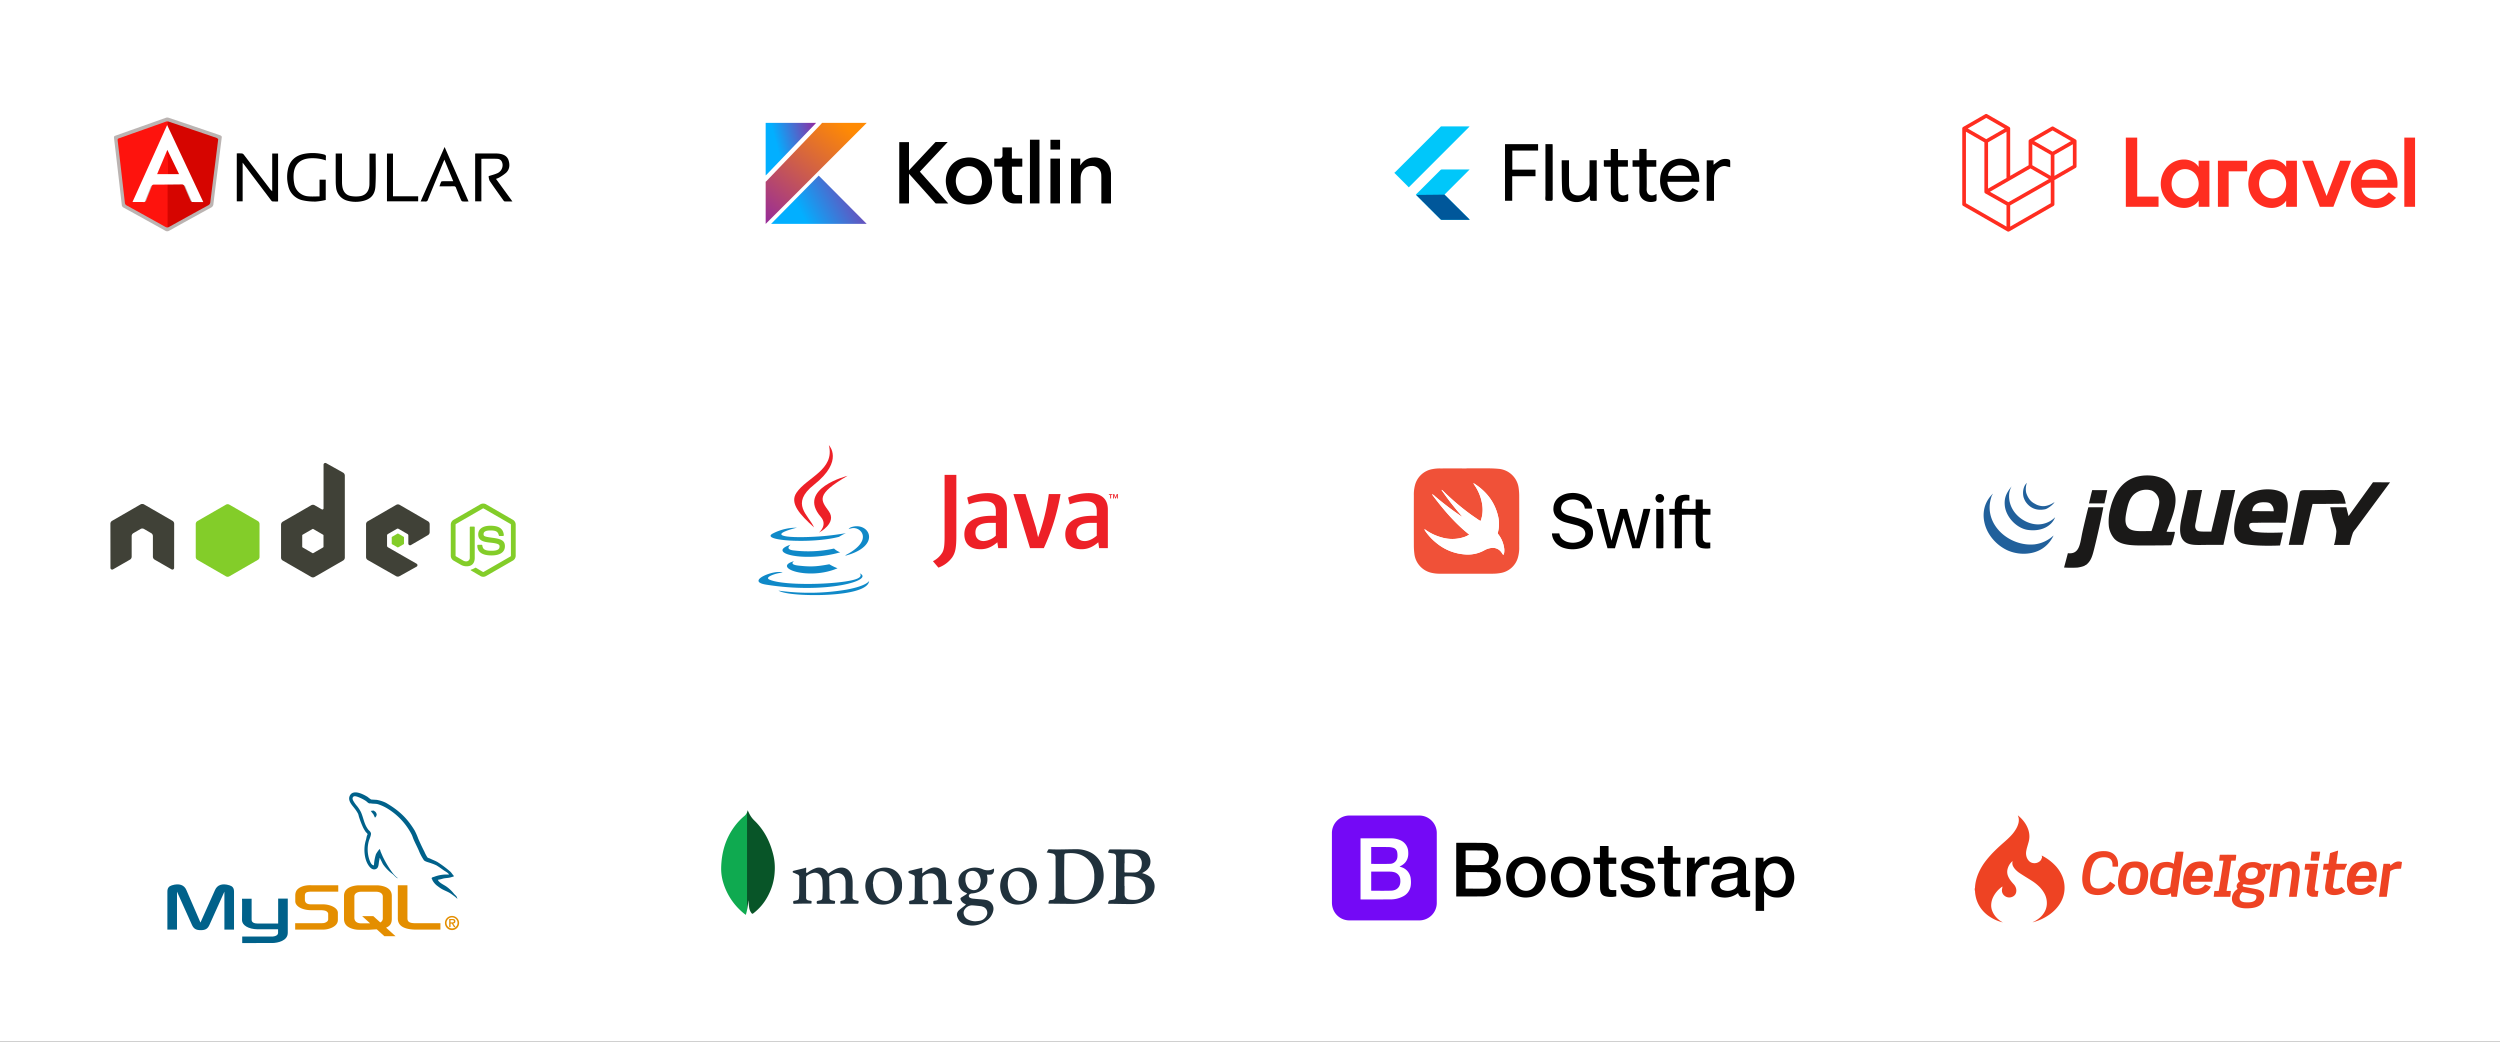 <svg xmlns="http://www.w3.org/2000/svg" xmlns:xlink="http://www.w3.org/1999/xlink" width="1404" height="585" viewBox="0 0 1404 585">
  <rect x="0" y="0" width="1404" height="585" fill="#333333" stroke="none"/>
  <defs>
    <linearGradient id="linear-gradient" x1="0.487" y1="0.523" x2="0.491" y2="0.523" gradientUnits="objectBoundingBox">
      <stop offset="0" stop-color="#0faa50"/>
      <stop offset="1" stop-color="#085528"/>
    </linearGradient>
    <linearGradient id="linear-gradient-2" x1="0.78" y1="0.026" x2="-0.02" y2="1.037" gradientUnits="objectBoundingBox">
      <stop offset="0" stop-color="#ff8a03"/>
      <stop offset="1" stop-color="#93289f"/>
    </linearGradient>
    <linearGradient id="linear-gradient-3" x1="0.372" y1="1" x2="1.222" y2="0.768" gradientUnits="objectBoundingBox">
      <stop offset="0" stop-color="#02afff"/>
      <stop offset="1" stop-color="#93289f"/>
    </linearGradient>
    <linearGradient id="linear-gradient-5" x1="0.494" y1="0.426" x2="0.5" y2="0.426" gradientUnits="objectBoundingBox">
      <stop offset="0" stop-color="#fe130d"/>
      <stop offset="1" stop-color="#d60500"/>
    </linearGradient>
    <linearGradient id="linear-gradient-6" x1="0.477" y1="0.619" x2="0.5" y2="0.618" gradientUnits="objectBoundingBox">
      <stop offset="0" stop-color="#fe130d"/>
      <stop offset="1" stop-color="#e50600"/>
    </linearGradient>
    <clipPath id="clip-Logo">
      <rect width="1404" height="585"/>
    </clipPath>
  </defs>
  <g id="Logo" clip-path="url(#clip-Logo)">
    <rect width="1404" height="585" fill="#fff"/>
    <g id="Bootstrap" transform="translate(656.177 380)">
      <g id="Group_7391" data-name="Group 7391" transform="translate(161.651 93.3)">
        <path id="Path_5147" data-name="Path 5147" d="M513.835,170.541a2.471,2.471,0,0,1,.411-.073c5.257.02,10.514.013,15.77.086a8.6,8.6,0,0,1,4.909,1.7c3.359,2.39,3.669,9.219-.942,11.668l-.787.421a18.162,18.162,0,0,1,2.461,1.152c2.774,1.842,3.9,5.965,2.661,9.586-1.083,3.159-3.656,4.464-6.648,5.158a13.9,13.9,0,0,1-3.021.353c-4.914.035-9.828.016-14.816.016q0-15.019,0-30.072Zm5.255,25.665c3.655,0,7.2.083,10.747-.03,2.227-.071,3.836-2.458,3.7-4.78-.132-2.289-1.541-4.235-3.72-4.337-3.512-.164-7.034-.118-10.552-.154-.053,0-.106.077-.178.133v9.169Zm.012-13.219c3.267,0,6.417.119,9.553-.04,2.31-.117,3.613-1.963,3.527-4.488a3.492,3.492,0,0,0-3.772-3.642c-2.979-.078-5.962-.042-8.943-.049a1.429,1.429,0,0,0-.365.1ZM682,178.855h4.382V181.2c.488-.376,1.082-.794,1.63-1.265,3.357-2.881,11.321-2.528,14.047,3.275,2.345,4.994,2.243,10.016-.923,14.666-1.753,2.575-4.469,3.5-7.544,3.33a8.512,8.512,0,0,1-6.876-3.458V208.7H682c0-9.958,0-19.874,0-29.846Zm4.452,11a33.243,33.243,0,0,0,.611,3.276,5.839,5.839,0,0,0,4.9,4.277c2.874.2,4.938-.859,5.977-3.407a9.95,9.95,0,0,0-.656-9.53,5.632,5.632,0,0,0-9.659.468,10.442,10.442,0,0,0-1.177,4.915Zm-7.556,7.646c0,.895.031,1.8-.023,2.708-.013.223-.293.6-.475.616a22.222,22.222,0,0,1-4.1.172c-1.189-.124-1.845-1.132-2.212-2.3a11.97,11.97,0,0,1-9.506,2.369,6.237,6.237,0,0,1-5.472-5.348c-.283-3.619,1.107-5.976,4.357-6.834,2.279-.6,4.653-.843,6.984-1.249.565-.1,1.137-.179,1.689-.33a2.227,2.227,0,0,0,1.9-2.084,2.479,2.479,0,0,0-1.577-2.693,7.3,7.3,0,0,0-6.011.137c-.9.421-1.433,1.267-1.9,2.705h-4.619a6.343,6.343,0,0,1,1.786-4.487,8.71,8.71,0,0,1,5.728-2.519,15.642,15.642,0,0,1,6.733.517,5.816,5.816,0,0,1,4.382,6.089q-.006,4.988,0,9.976c0,2.36,0,2.36,2.342,2.552Zm-7.138-7.5c-1.456.252-2.787.445-4.1.72a29.458,29.458,0,0,0-4.11,1.022,2.787,2.787,0,0,0-1.689,2.978,2.535,2.535,0,0,0,1.979,2.316,7.141,7.141,0,0,0,5.535-.262,3.686,3.686,0,0,0,2.367-3.071C671.829,192.453,671.754,191.2,671.754,189.993ZM552.909,178.226c7.243-.085,11.491,5.225,11.043,12.454a11.433,11.433,0,0,1-2.485,6.847,9.929,9.929,0,0,1-6.825,3.572,12.4,12.4,0,0,1-6.654-.86,9.918,9.918,0,0,1-5.736-7.292,14.318,14.318,0,0,1,.086-6.842c1.289-5,5.141-7.86,10.571-7.879ZM546.6,189.764a31.012,31.012,0,0,0,.588,3.179,5.852,5.852,0,0,0,5.2,4.468,5.655,5.655,0,0,0,6.058-3.813,10.028,10.028,0,0,0-.1-8.008,5.791,5.791,0,0,0-9.444-1.994c-1.724,1.649-2.169,3.842-2.3,6.169Zm31.436-11.537c6.533-.01,10.979,4.392,11.061,10.94a12.686,12.686,0,0,1-2.038,7.718c-2.323,3.316-5.679,4.476-9.543,4.3a13.438,13.438,0,0,1-4.226-.9,9.406,9.406,0,0,1-5.8-6.853,14.628,14.628,0,0,1,.278-8.407c1.413-4.242,5.291-6.789,10.266-6.8Zm6.262,10.949a22.527,22.527,0,0,0-.522-2.764,5.907,5.907,0,0,0-5.549-4.451,5.784,5.784,0,0,0-5.709,3.94,9.777,9.777,0,0,0,.662,8.888,5.726,5.726,0,0,0,8.507,1.394c2.03-1.678,2.526-3.994,2.611-7.007ZM624.7,184.9c-1.491,0-2.943.012-4.394-.016a.681.681,0,0,1-.515-.343c-.816-2.266-2.735-2.536-4.721-2.547a6.445,6.445,0,0,0-2.461.515,1.827,1.827,0,0,0-.283,3.409,15.164,15.164,0,0,0,3.5,1.278c1.69.476,3.435.763,5.114,1.27,4.294,1.3,5.972,5.6,3.568,9.152a7.771,7.771,0,0,1-4.855,3.1,14.818,14.818,0,0,1-8.689-.274,7.025,7.025,0,0,1-4.909-6.674h4.663c1.326,3.461,5.073,4.809,8.582,3.04a2.235,2.235,0,0,0,1.408-1.948,2.082,2.082,0,0,0-1.255-2.245c-1.636-.61-3.345-1.029-5.025-1.521-1.392-.408-2.827-.7-4.17-1.234a5.3,5.3,0,0,1-3.7-5.481,5.5,5.5,0,0,1,3.818-5.24A13.98,13.98,0,0,1,620.5,179.1a6.726,6.726,0,0,1,4.192,5.011A4.024,4.024,0,0,1,624.7,184.9Zm-25.318-6.109h4.316v3.529h-4.229c-.03.423-.069.718-.069,1.014q-.006,5.343,0,10.686c0,.474.037.949.084,1.422A1.543,1.543,0,0,0,601.046,197c.869.048,1.743.01,2.663.01v3.529a12.849,12.849,0,0,1-5.914.03c-2.259-.5-3.176-2.057-3.2-5-.027-4-.008-8.006-.009-12.01v-1.177h-3.585v-3.57h3.536v-6.537h4.837c0,2.138,0,4.261,0,6.518Zm40.365,21.879c-1.857,0-3.615.058-5.367-.017A3.539,3.539,0,0,1,631,197.777a14.268,14.268,0,0,1-.334-2.918c-.038-3.766-.016-7.533-.016-11.3v-1.191h-3.573v-3.522h3.52v-6.563h4.846v6.457h4.3v3.548h-4.122a5.771,5.771,0,0,0-.113.762c0,3.834-.016,7.669.009,11.5.013,2.028.544,2.516,2.554,2.5.537,0,1.075,0,1.678,0Zm8.061-21.806v3.713c1.861-3.16,4.437-4.806,8.24-4.245v4.581c-1.807-.272-3.55-.32-5.093.789a7,7,0,0,0-2.782,5.926c-.078,3.624-.021,7.252-.021,10.957H643.4V178.867Z" transform="translate(-513.834 -170.468)"/>
      </g>
      <g id="Group_7392" data-name="Group 7392" transform="translate(91.823 78)">
        <path id="Path_5148" data-name="Path 5148" d="M121.241,136.9c-6.5,0-12.993.011-19.489,0a9.773,9.773,0,0,1-9.588-7.392,10.579,10.579,0,0,1-.324-2.579q-.03-19.456-.012-38.912A9.836,9.836,0,0,1,101.85,78.006q19.423-.013,38.845,0a9.837,9.837,0,0,1,10.024,10.006q.012,19.456,0,38.912a9.838,9.838,0,0,1-9.989,9.974Q130.985,136.917,121.241,136.9ZM107.9,90.809V125.1a1.772,1.772,0,0,0,.241.039c5.536-.008,11.072,0,16.608-.035a14.918,14.918,0,0,0,6.783-1.581,7.869,7.869,0,0,0,4.526-5.937,13.936,13.936,0,0,0,.052-3.857,7.53,7.53,0,0,0-4.985-6.632c-.4-.15-.816-.259-1.276-.4a1.394,1.394,0,0,1,.2-.166c3.456-1.616,4.914-4.383,4.631-8.119a7.351,7.351,0,0,0-4.654-6.635,13.384,13.384,0,0,0-5.43-.963q-8,0-16.006,0Z" transform="translate(-91.823 -78)" fill="#7409f6"/>
        <path id="Path_5149" data-name="Path 5149" d="M225.178,279V268.328h.691c3.279,0,6.558-.018,9.836.014a9.542,9.542,0,0,1,2.312.294,4.584,4.584,0,0,1,3.5,4.315c.349,3.567-1.567,5.948-5.136,6.075-3.653.13-7.314.04-10.971.043A1.028,1.028,0,0,1,225.178,279Z" transform="translate(-203.113 -236.832)" fill="#7209f5"/>
        <path id="Path_5150" data-name="Path 5150" d="M225.176,194.29v-9.4h.692c2.99,0,5.98-.026,8.969.017a10.232,10.232,0,0,1,2.566.369,3.121,3.121,0,0,1,2.387,2.62,9.47,9.47,0,0,1,.061,2.917,4.167,4.167,0,0,1-4.229,3.508c-3.431.124-6.87.04-10.306.042C225.278,194.364,225.24,194.325,225.176,194.29Z" transform="translate(-203.111 -167.198)" fill="#7209f5"/>
      </g>
    </g>
    <g id="Mongo" transform="translate(1412.51 528.33)">
      <path id="Path_5151" data-name="Path 5151" d="M-992.646-73.33c.231.476.465.95.692,1.428a14.344,14.344,0,0,0,3.006,4.3c5.749,5.5,9.1,12.314,10.865,19.981a31.436,31.436,0,0,1,.637,8.9,32.354,32.354,0,0,1-3.975,13.887,29.1,29.1,0,0,1-7.905,9.346c-.627.476-.743.46-1.249-.166a6.643,6.643,0,0,1-1.235-3.2c-.164-.973-.227-1.963-.334-2.945a5.147,5.147,0,0,0-.134-.834,36.545,36.545,0,0,1-1.365,8.1c-.359-.261-.665-.457-.943-.688a35.244,35.244,0,0,1-11.863-17.8,26.907,26.907,0,0,1-1.056-7.992c.205-8.592,2.464-16.529,7.716-23.472a33.783,33.783,0,0,1,5.025-5.348A5.12,5.12,0,0,0-992.646-73.33Z" fill="url(#linear-gradient)"/>
      <path id="Path_5152" data-name="Path 5152" d="M807.583,146.1c.353-.639.651-1.206.985-1.751.051-.084.274-.1.414-.087,4.949.285,9.9,0,14.846-.009a17.479,17.479,0,0,1,8.374,1.789,13.188,13.188,0,0,1,7.026,9.65,16.631,16.631,0,0,1-.938,9.775c-1.853,4.369-5.294,6.991-9.7,8.448a24.094,24.094,0,0,1-7.894,1.035l-11.577-.124c-.611-.007-.636-.034-.5-.633.049-.211.124-.416.192-.622a.918.918,0,0,1,.986-.747,3.106,3.106,0,0,0,.745-.1,1.986,1.986,0,0,0,1.921-2.226c.077-1.692.144-3.387.145-5.08q.005-8.231-.046-16.462a2.082,2.082,0,0,0-1.859-2.312c-.488-.12-.982-.213-1.477-.3S808.241,146.191,807.583,146.1Zm26.737,13.673c0-.42.012-.84,0-1.259-.013-.335-.052-.669-.094-1a11.745,11.745,0,0,0-5.9-9.325c-3.069-1.748-6.434-1.964-9.863-1.615-.688.07-.972.463-.979,1.18-.038,3.944-.085,7.889-.087,11.833,0,3.206.037,6.412.092,9.617a2.7,2.7,0,0,0,2.073,2.817,14.886,14.886,0,0,0,2.747.566,10.089,10.089,0,0,0,10.674-5.91A15.659,15.659,0,0,0,834.32,159.769Z" transform="translate(-1632.269 -195.663)" fill="#20313c"/>
      <path id="Path_5153" data-name="Path 5153" d="M1150.07,175.795a2.75,2.75,0,0,1,.606-1.825c.065-.093.266-.1.408-.128.739-.144,1.484-.259,2.216-.428a1.232,1.232,0,0,0,.991-1.081,11.952,11.952,0,0,0,.192-1.7q.063-10.373.095-20.746a4.9,4.9,0,0,0-.052-.651,1.708,1.708,0,0,0-1.653-1.714c-.462-.081-.928-.142-1.391-.214l-1.419-.222a3.338,3.338,0,0,1,.7-1.714.476.476,0,0,1,.349-.129c4.95.024,9.9.035,14.849.1a10.779,10.779,0,0,1,3.9.887,6.365,6.365,0,0,1,1.4,11.008c-.637.48-1.349.861-2.094,1.331.172.06.326.123.485.169a11.352,11.352,0,0,1,3.663,1.731,6.846,6.846,0,0,1,2.764,6.723c-.386,3.327-2.455,5.4-5.257,6.9a17.32,17.32,0,0,1-8.36,1.858c-3.641,0-7.283-.1-10.924-.155C1151.065,175.789,1150.583,175.795,1150.07,175.795Zm9.151-10.02h.094c0,1.577-.028,3.154.008,4.73a2.872,2.872,0,0,0,2.545,2.9,18.66,18.66,0,0,0,3.107.193c3.367-.106,5.555-2.01,5.986-5.294s-.827-5.9-4.129-7.137a18.543,18.543,0,0,0-7.108-.724c-.358.008-.514.214-.51.6C1159.231,162.621,1159.221,164.2,1159.221,165.775Zm.1-12.713h-.093c0,1.526,0,3.052,0,4.578,0,.36.1.582.5.581,1.675,0,3.353.063,5.024-.014a4,4,0,0,0,4-3.2,7.434,7.434,0,0,0,.2-1.339,5.213,5.213,0,0,0-4.04-5.755,13.879,13.879,0,0,0-4.438-.38c-.915.038-1.144.279-1.149,1.2C1159.317,150.178,1159.323,151.62,1159.323,153.062Z" transform="translate(-1940.252 -196.56)" fill="#20313c"/>
      <path id="Path_5154" data-name="Path 5154" d="M-598.179,266.922c-1.5,0-2.91-.016-4.317,0-1.762.025-3.524.061-5.284.137-.468.02-.586-.188-.615-.562a4.7,4.7,0,0,1-.005-.553.545.545,0,0,1,.538-.592,15.158,15.158,0,0,0,1.62-.348,1.3,1.3,0,0,0,1.063-1.195c.087-1,.162-2.008.171-3.012.026-2.921.01-5.841.024-8.762a1.412,1.412,0,0,0-.853-1.458c-.674-.295-1.354-.578-2.028-.871-.338-.147-.857-.162-.82-.666s.538-.565.947-.663q2.783-.667,5.563-1.346c.3-.075.594-.208.977-.345a4.374,4.374,0,0,1,.118.746c-.009.486-.088.971-.084,1.456a4.242,4.242,0,0,0,.172.836,3.556,3.556,0,0,0,.786-.325,16.074,16.074,0,0,1,4.129-2.27,5.519,5.519,0,0,1,6.964,2.312c.433.64.436.644,1.067.179a18.508,18.508,0,0,1,4.083-2.362c3.927-1.571,7.552.244,8.552,4.353a15.758,15.758,0,0,1,.388,3.487c.037,2.735-.026,5.472-.046,8.208a1.368,1.368,0,0,0,1.1,1.577,15.908,15.908,0,0,0,1.953.462c.28.052.383.159.341.427a.458.458,0,0,0,0,.05c-.08,1.192-.1,1.169-1.276,1.161-2.852-.019-5.7.007-8.556.015h-.27c-.024-.112-.051-.206-.063-.3-.159-1.188-.147-1.206,1.009-1.486.1-.024.2-.045.294-.069,1.168-.292,1.522-.694,1.533-1.9q.036-3.9.014-7.8a11.047,11.047,0,0,0-.155-2.054,4.379,4.379,0,0,0-5.858-3.384,15.255,15.255,0,0,0-2.8,1.325.9.9,0,0,0-.369.686c.023,2.263.095,4.526.133,6.789.026,1.544.012,3.088.03,4.632a1.4,1.4,0,0,0,1.3,1.616c.457.106.912.232,1.376.294.342.046.471.2.462.523,0,.1,0,.2-.006.3-.073.834-.134.871-.966.869-2.9,0-5.806-.009-8.709.02-.451,0-.581-.157-.627-.554-.094-.817.05-1.041.832-1.2.378-.076.758-.143,1.133-.233A1.34,1.34,0,0,0-592,263.689a65.764,65.764,0,0,0-.01-9.858,6.3,6.3,0,0,0-.817-2.4,4.032,4.032,0,0,0-4.633-1.667,8.8,8.8,0,0,0-3.134,1.438,1.289,1.289,0,0,0-.585,1.108c.008,3.727.01,7.453.034,11.179a1.452,1.452,0,0,0,1.324,1.625,12.772,12.772,0,0,0,1.336.24c.285.036.442.149.418.442C-598.1,266.21-598.149,266.62-598.179,266.922Z" transform="translate(-358.652 -287.784)" fill="#20313c"/>
      <path id="Path_5155" data-name="Path 5155" d="M327.955,247.382a3.441,3.441,0,0,1-.135,2.126,1.89,1.89,0,0,1-1.6,1.292,19.733,19.733,0,0,1-2.2.018c.064.341.142.7.2,1.055.6,4.048-1.019,6.972-4.754,8.628a11.9,11.9,0,0,1-3.9.9,2.431,2.431,0,0,0-1.112.381,1.149,1.149,0,0,0,.029,2,4.443,4.443,0,0,0,1.706.515c1.968.211,3.944.338,5.914.527a12.985,12.985,0,0,1,1.93.335,4.96,4.96,0,0,1,3.555,5.978,8.934,8.934,0,0,1-4.018,5.744,13.2,13.2,0,0,1-11.495,2,6.361,6.361,0,0,1-4.683-4.5,3.217,3.217,0,0,1,.916-3.5c1.108-.995,2.324-1.87,3.487-2.8a5.816,5.816,0,0,0,.447-.442,3.306,3.306,0,0,0-.5-.358,4.385,4.385,0,0,1-2.351-2.233c-.346-.82-.273-1.058.47-1.53.877-.557,1.767-1.1,2.634-1.668.432-.285.4-.583-.06-.753-3.1-1.137-4.375-3.472-4.354-6.641a6.56,6.56,0,0,1,3.676-6.039,10.856,10.856,0,0,1,9.826-.664,7.2,7.2,0,0,0,4.579.447A10.582,10.582,0,0,0,327.955,247.382Zm-10.3,29.636c.7-.076,1.408-.1,2.1-.239a5.281,5.281,0,0,0,4-2.729,3.556,3.556,0,0,0-2.056-5.221,4.139,4.139,0,0,0-.962-.282c-1.7-.181-3.394-.392-5.1-.48a5.064,5.064,0,0,0-4.462,2.986,3.831,3.831,0,0,0-.191,1.669,4.34,4.34,0,0,0,2.623,3.387A9.35,9.35,0,0,0,317.651,277.018Zm2.948-22.5a7.208,7.208,0,0,0-1.253-4.1,4.223,4.223,0,0,0-4.438-1.583,3.547,3.547,0,0,0-2.808,3.125,7.658,7.658,0,0,0,.694,5.083,4.223,4.223,0,0,0,2.679,2.274,3.535,3.535,0,0,0,4.7-2.539A21.753,21.753,0,0,0,320.6,254.515Z" transform="translate(-1182.303 -287.957)" fill="#20313c"/>
      <path id="Path_5156" data-name="Path 5156" d="M43.409,246.343c.342.339.143.9.137,1.417s-.061,1.064-.1,1.76a7.093,7.093,0,0,0,.626-.394,14.923,14.923,0,0,1,4.125-2.471,5.981,5.981,0,0,1,8.23,4.241,19.788,19.788,0,0,1,.458,4.031c.085,2.515.059,5.034.082,7.552a8.859,8.859,0,0,0,.037.905,1,1,0,0,0,.748.963,17.835,17.835,0,0,0,1.9.469c.515.075.7.3.639.784a.493.493,0,0,0,0,.05c-.023,1.087-.127,1.169-1.2,1.166-2.885-.007-5.771-.009-8.655.02-.459,0-.645-.142-.663-.571-.006-.134-.026-.267-.029-.4-.02-.855.049-.935.881-1.039,1.865-.233,2.133-.511,2.125-2.388-.012-2.8-.037-5.6-.1-8.406a5.563,5.563,0,0,0-.355-1.912,4.039,4.039,0,0,0-3.839-2.611,6.576,6.576,0,0,0-3.862,1.076,2.035,2.035,0,0,0-1.037,1.878c.015,1.813,0,3.625.013,5.438.015,1.728.037,3.457.088,5.185.033,1.1.282,1.37,1.356,1.6a11.326,11.326,0,0,0,1.392.2c.308.025.415.164.4.446,0,.034,0,.067,0,.1.032,1.3-.1,1.386-1.386,1.375-2.851-.024-5.7-.011-8.555.022-.481.006-.672-.15-.683-.6,0-.1-.018-.2-.02-.3-.023-.9.043-.98.911-1.13.214-.037.427-.089.639-.137,1.24-.283,1.519-.608,1.546-1.891q.07-3.272.108-6.544c.015-1.494-.018-2.988,0-4.481a1.305,1.305,0,0,0-.816-1.363c-.615-.264-1.227-.532-1.843-.792a2,2,0,0,1-.513-.193c-.2-.172-.5-.414-.492-.613a.943.943,0,0,1,.485-.669,7.1,7.1,0,0,1,1.261-.3C39.381,247.337,41.328,246.855,43.409,246.343Z" transform="translate(-938.12 -287.341)" fill="#20313c"/>
      <path id="Path_5157" data-name="Path 5157" d="M-182.858,256.761a9.98,9.98,0,0,1-2.833,7.547,11.056,11.056,0,0,1-9.249,3.132,8.746,8.746,0,0,1-6.516-3.62,10.241,10.241,0,0,1-1.775-4.441,11.27,11.27,0,0,1,.681-6.7,10.005,10.005,0,0,1,6.716-5.4,10.85,10.85,0,0,1,6.586-.049,8.981,8.981,0,0,1,6.289,7.525,5.963,5.963,0,0,1,.1.8C-182.846,255.956-182.858,256.359-182.858,256.761Zm-16.393-1.015.113.02c.022.435.029.872.068,1.306a10.971,10.971,0,0,0,2.052,5.846,5.877,5.877,0,0,0,4.407,2.495,4.443,4.443,0,0,0,5.017-3.6,13.57,13.57,0,0,0-.485-8.586,6.654,6.654,0,0,0-3.8-4c-3.332-1.278-6,.337-6.8,3.218A33.021,33.021,0,0,0-199.251,255.745Z" transform="translate(-723.079 -287.833)" fill="#20313c"/>
      <path id="Path_5158" data-name="Path 5158" d="M568.808,256.526c-.042,3.424-.948,6.234-3.4,8.35-3.743,3.227-9.669,3.721-13.517.812a8.638,8.638,0,0,1-2.854-3.88,12.437,12.437,0,0,1-.652-6.918,8.918,8.918,0,0,1,4.548-6.321,11.83,11.83,0,0,1,8.862-1.421,9.062,9.062,0,0,1,6.89,7.891C568.749,255.621,568.782,256.207,568.808,256.526Zm-4.245,1.892-.074-.016c-.04-.585-.059-1.173-.124-1.755a10.234,10.234,0,0,0-1.986-5.347,6.106,6.106,0,0,0-4.663-2.429,4.66,4.66,0,0,0-4.814,3.7,12.731,12.731,0,0,0,1.059,9.464,6.292,6.292,0,0,0,3.385,3.084c2.825,1.053,5.912.124,6.721-3.428C564.312,260.616,564.4,259.509,564.563,258.418Z" transform="translate(-1398.977 -287.905)" fill="#20313c"/>
    </g>
    <g id="MySQL" transform="translate(94 445)">
      <path id="Path_5159" data-name="Path 5159" d="M0,148.312H5.4V127l8.356,18.581c.986,2.249,2.336,3.045,4.982,3.045s3.945-.8,4.931-3.045L32.023,127v21.314h5.4V127.033c0-2.076-.831-3.08-2.543-3.6-4.1-1.28-6.851-.173-8.1,2.595l-8.2,18.338L10.64,126.029c-1.194-2.768-4-3.875-8.1-2.595C.831,123.953,0,124.957,0,127.032Zm41.909-17.349h5.4v11.743c-.05.638.2,2.135,3.162,2.181,1.509.024,11.643,0,11.737,0V130.906h5.409c.025,0-.005,19.067-.005,19.148.029,4.7-5.835,5.724-8.538,5.8H42.025v-3.632c.03,0,17.031,0,17.074,0,3.474-.367,3.064-2.094,3.063-2.675v-1.416H50.69c-5.338-.049-8.737-2.379-8.779-5.058,0-.248.115-12,0-12.113Z" transform="translate(0 -71.246)" fill="#00618a"/>
      <path id="Path_5160" data-name="Path 5160" d="M170.757,148.995h15.518a11.971,11.971,0,0,0,4.983-1.038c2.335-1.072,3.477-2.525,3.477-4.429v-3.944c0-1.557-1.3-3.011-3.841-3.979a13.266,13.266,0,0,0-4.619-.8h-6.54c-2.179,0-3.217-.657-3.476-2.11a1.54,1.54,0,0,1-.052-.485v-2.456a1.434,1.434,0,0,1,.052-.45c.259-1.107.831-1.419,2.751-1.592.156,0,.363-.035.519-.035h15.415v-3.6H179.788a14.563,14.563,0,0,0-4.359.449c-3.218,1-4.619,2.6-4.619,5.363v3.149c0,2.422,2.751,4.5,7.37,4.982.519.034,1.038.069,1.557.069h5.605a2.868,2.868,0,0,1,.571.035c1.713.139,2.439.45,2.959,1.073a1.287,1.287,0,0,1,.415.969v3.148a1.8,1.8,0,0,1-.778,1.281,3.828,3.828,0,0,1-2.284.762c-.208,0-.363.034-.571.034h-14.9v3.6Zm57.65-6.263c0,3.7,2.751,5.778,8.3,6.194.519.034,1.038.069,1.557.069h14.065v-3.6H238.165c-3.166,0-4.359-.8-4.359-2.7V124.082h-5.4Zm-30.227.189V130.092c0-3.259,2.289-5.236,6.813-5.86a10.349,10.349,0,0,1,1.456-.1H216.7a11.1,11.1,0,0,1,1.509.1c4.525.624,6.813,2.6,6.813,5.86V142.92c0,2.644-.972,4.059-3.212,4.982l5.317,4.8h-6.267l-4.3-3.883-4.331.274H206.45a11.964,11.964,0,0,1-3.173-.451c-3.432-.936-5.1-2.739-5.1-5.721Zm5.826-.312a2.369,2.369,0,0,0,.1.555c.312,1.491,1.716,2.323,3.848,2.323h4.9l-4.5-4.067h6.267l3.929,3.547a2.557,2.557,0,0,0,1.367-1.734,1.779,1.779,0,0,0,.052-.52V130.4a1.671,1.671,0,0,0-.052-.486c-.312-1.387-1.717-2.184-3.8-2.184h-8.165c-2.392,0-3.952,1.04-3.952,2.67v12.2Z" transform="translate(-98.986 -71.929)" fill="#e48e00"/>
      <path id="Path_5161" data-name="Path 5161" d="M298.887,46.184a18.988,18.988,0,0,0-8.019,1.132c-.616.26-1.6.266-1.7,1.038.338.355.391.884.66,1.321A10.409,10.409,0,0,0,292,52.223c.852.643,1.729,1.33,2.642,1.887,1.624.99,3.436,1.555,5,2.547.921.585,1.837,1.321,2.736,1.981.444.326.743.833,1.321,1.038v-.095c-.3-.386-.382-.918-.66-1.321l-1.227-1.226a20.126,20.126,0,0,0-4.34-4.151c-1.29-.926-4.179-2.177-4.717-3.679l-.095-.095a20.8,20.8,0,0,0,2.831-.66c1.419-.381,2.686-.282,4.151-.661l1.981-.566v-.377c-.741-.76-1.268-1.765-2.076-2.453a60.479,60.479,0,0,0-6.792-5.095c-1.317-.831-2.944-1.371-4.34-2.076-.469-.237-1.295-.36-1.6-.755a20,20,0,0,1-1.7-3.208c-1.184-2.28-2.347-4.771-3.4-7.171a38.68,38.68,0,0,0-2.076-4.717c-4.284-7.043-8.9-11.294-16.038-15.473a19.216,19.216,0,0,0-5.284-1.7l-3.113-.189A16.581,16.581,0,0,1,253.318,2.6c-2.366-1.495-8.436-4.747-10.188-.472-1.107,2.7,1.654,5.332,2.641,6.7a20.229,20.229,0,0,1,2.076,3.113c.326.709.382,1.42.661,2.17a49.833,49.833,0,0,0,2.17,5.566,19.682,19.682,0,0,0,1.51,2.547c.348.475.943.683,1.037,1.416-.583.815-.616,2.081-.943,3.113-1.474,4.649-.918,10.428,1.226,13.869.658,1.056,2.208,3.322,4.34,2.453,1.865-.76,1.448-3.113,1.981-5.189.121-.471.046-.817.283-1.132v.095l1.7,3.4a23.119,23.119,0,0,0,5.378,5.567c.98.74,1.752,2.02,3.019,2.453v-.095h-.095c-.245-.382-.63-.541-.943-.849A21.618,21.618,0,0,1,267,44.863a57.4,57.4,0,0,1-4.623-7.548c-.661-1.269-1.236-2.671-1.793-3.963-.215-.5-.212-1.251-.66-1.51a18.861,18.861,0,0,0-1.981,2.831A24.226,24.226,0,0,0,256.81,40.9c-.166.059-.092.018-.189.094-1.314-.317-1.776-1.669-2.264-2.83a17.834,17.834,0,0,1-.378-11.038c.282-.874,1.553-3.627,1.038-4.434-.245-.806-1.056-1.272-1.509-1.887A14.849,14.849,0,0,1,252,18.163c-1.011-2.288-1.483-4.857-2.547-7.17a20.936,20.936,0,0,0-2.076-3.208,18.706,18.706,0,0,1-2.264-3.208c-.216-.468-.509-1.217-.189-1.7a.749.749,0,0,1,.567-.566c.547-.422,2.071.14,2.641.377a23.008,23.008,0,0,1,4.057,2.076c.615.408,1.237,1.2,1.981,1.416h.849c1.328.305,2.816.095,4.057.472a24.517,24.517,0,0,1,5.943,2.83,36.792,36.792,0,0,1,12.926,14.152c.489.939.7,1.835,1.132,2.83.87,2.008,1.965,4.075,2.83,6.038a28.209,28.209,0,0,0,2.925,5.567c.642.857,3.12,1.317,4.245,1.792a24.988,24.988,0,0,1,2.831,1.132c1.428.862,2.812,1.887,4.152,2.831.669.472,2.727,1.506,2.83,2.358Z" transform="translate(-140.79 0)" fill="#00618a"/>
      <path id="Path_5162" data-name="Path 5162" d="M273.464,24.357a6.767,6.767,0,0,0-1.7.188v.095h.095a12.89,12.89,0,0,0,1.321,1.7l.944,1.981.094-.094a2.3,2.3,0,0,0,.849-2.076c-.234-.246-.269-.556-.472-.849C274.327,24.909,273.8,24.687,273.464,24.357Z" transform="translate(-157.539 -14.119)" fill="#00618a" fill-rule="evenodd"/>
      <path id="Path_5163" data-name="Path 5163" d="M370.87,169.063a3.978,3.978,0,1,0,3.978-3.977,3.925,3.925,0,0,0-3.978,3.977Zm7.065,0a3.087,3.087,0,1,1-3.087-3.151A3.078,3.078,0,0,1,377.935,169.063Zm-2.015,2.27h.891l-1.3-1.993c.7-.074,1.23-.414,1.23-1.241,0-.923-.583-1.3-1.707-1.3h-1.772v4.539h.764v-1.962h.711l1.188,1.962Zm-1.9-2.6v-1.3h.88c.456,0,1.008.085,1.008.615,0,.636-.5.689-1.072.689Z" transform="translate(-214.988 -95.698)" fill="#e48e00" fill-rule="evenodd"/>
    </g>
    <g id="Nodejs" transform="translate(61.143 259.617)">
      <g id="Group_7393" data-name="Group 7393" transform="translate(192.012 23.196)">
        <path id="Path_5164" data-name="Path 5164" d="M448.342,51.611a3.157,3.157,0,0,0-1.57.384L431.681,60.71a3.181,3.181,0,0,0-1.57,2.756v17.4a3.182,3.182,0,0,0,1.57,2.755l3.941,2.275a6.444,6.444,0,0,0,3.492.929c2.835,0,4.454-1.72,4.454-4.71V64.94a.431.431,0,0,0-.448-.416h-1.89a.428.428,0,0,0-.448.416V82.114c0,1.325-1.381,2.658-3.62,1.538l-4.1-2.4a.452.452,0,0,1-.256-.384v-17.4a.508.508,0,0,1,.256-.416l15.059-8.682a.444.444,0,0,1,.448,0l15.059,8.683a.511.511,0,0,1,.256.417v17.4a.484.484,0,0,1-.224.416l-15.091,8.683a.464.464,0,0,1-.448,0l-3.877-2.307a.4.4,0,0,0-.384,0,9.985,9.985,0,0,1-2.275,1.025c-.247.086-.623.22.128.641l5.062,2.979a3.167,3.167,0,0,0,3.14,0L465,83.62a3.186,3.186,0,0,0,1.57-2.755v-17.4A3.181,3.181,0,0,0,465,60.711L449.912,52a3.141,3.141,0,0,0-1.57-.385Z" transform="translate(-430.111 -51.611)" fill="#83cd29"/>
        <path id="Path_5165" data-name="Path 5165" d="M470.937,79.528c-4.3,0-6.857,1.829-6.857,4.87,0,3.3,2.54,4.206,6.665,4.613,4.934.483,5.318,1.208,5.318,2.179,0,1.685-1.343,2.4-4.517,2.4-3.989,0-4.865-1-5.159-2.98a.435.435,0,0,0-.417-.385h-1.954a.458.458,0,0,0-.448.449c0,2.54,1.381,5.543,7.978,5.543,4.775,0,7.53-1.874,7.53-5.159,0-3.255-2.225-4.129-6.857-4.742-4.68-.619-5.126-.923-5.126-2.019,0-.9.378-2.115,3.845-2.115,3.1,0,4.241.668,4.71,2.756a.438.438,0,0,0,.416.352h1.955a.473.473,0,0,0,.32-.16.42.42,0,0,0,.128-.32C478.164,81.219,475.767,79.528,470.937,79.528Z" transform="translate(-448.669 -67.096)" fill="#83cd29"/>
      </g>
      <path id="Path_5166" data-name="Path 5166" d="M121.522.383a.959.959,0,0,0-.961.961V25.855a.648.648,0,0,1-.32.577.668.668,0,0,1-.673,0l-4.005-2.307a1.919,1.919,0,0,0-1.922,0L97.652,33.352a1.969,1.969,0,0,0-.961,1.7V53.506a1.918,1.918,0,0,0,.961,1.666L113.64,64.4a1.915,1.915,0,0,0,1.922,0l15.988-9.228a1.918,1.918,0,0,0,.961-1.666V7.5a1.953,1.953,0,0,0-.993-1.7L122,.478a.935.935,0,0,0-.48-.1ZM18.672,23.42a1.806,1.806,0,0,0-.865.224L1.818,32.872a1.915,1.915,0,0,0-.961,1.666L.889,59.306a.945.945,0,0,0,.48.833.933.933,0,0,0,.961,0l9.484-5.447a1.958,1.958,0,0,0,.993-1.666V41.459a1.913,1.913,0,0,1,.961-1.666l4.037-2.339a1.929,1.929,0,0,1,1.922,0l4.037,2.339a1.913,1.913,0,0,1,.961,1.666V53.025a1.961,1.961,0,0,0,.993,1.666L35.2,60.139a.933.933,0,0,0,.961,0,.964.964,0,0,0,.481-.833l.031-24.768a1.906,1.906,0,0,0-.961-1.666L19.729,23.644a1.8,1.8,0,0,0-.865-.224Zm143.671.224a1.918,1.918,0,0,0-.961.257l-15.988,9.228a1.918,1.918,0,0,0-.961,1.666V53.25a1.931,1.931,0,0,0,.993,1.666l15.86,9.036a1.923,1.923,0,0,0,1.89.031l9.612-5.351a.971.971,0,0,0,.513-.833.947.947,0,0,0-.481-.833l-16.084-9.228a1.035,1.035,0,0,1-.513-.865V41.106a.989.989,0,0,1,.513-.833l5-2.884a.96.96,0,0,1,.961,0l5,2.884a.958.958,0,0,1,.481.833v4.55a.961.961,0,0,0,1.441.833l9.581-5.574a1.926,1.926,0,0,0,.961-1.666V34.795a1.923,1.923,0,0,0-.961-1.666L163.3,23.9a1.906,1.906,0,0,0-.961-.256Zm-47.8,13.778a.537.537,0,0,1,.256.064l5.479,3.172a.5.5,0,0,1,.256.416v6.344a.5.5,0,0,1-.256.417l-5.479,3.172a.485.485,0,0,1-.48,0l-5.479-3.172a.5.5,0,0,1-.257-.417V41.074a.5.5,0,0,1,.257-.416l5.479-3.172a.422.422,0,0,1,.224-.064h0Z" transform="translate(0 0)" fill="#404137"/>
      <path id="Path_5167" data-name="Path 5167" d="M126.4,52.4a1.917,1.917,0,0,0-.961.257l-15.988,9.2a1.968,1.968,0,0,0-.961,1.7V82.008a1.918,1.918,0,0,0,.961,1.666L125.444,92.9a1.913,1.913,0,0,0,1.922,0l15.988-9.227a1.919,1.919,0,0,0,.961-1.666V63.552a1.967,1.967,0,0,0-.961-1.7l-15.988-9.2A1.913,1.913,0,0,0,126.4,52.4Zm95.61,16.469a.393.393,0,0,0-.192.032L218.746,70.7a.374.374,0,0,0-.192.321v3.524a.374.374,0,0,0,.192.321l3.076,1.762a.335.335,0,0,0,.352,0l3.076-1.763a.377.377,0,0,0,.192-.32V71.018a.377.377,0,0,0-.192-.32L222.175,68.9a.267.267,0,0,0-.16-.031Z" transform="translate(-59.704 -28.854)" fill="#83cd29"/>
    </g>
    <g id="java" transform="translate(375.7 230.865)">
      <g id="Group_7395" data-name="Group 7395" transform="translate(50.3 19.135)">
        <path id="Path_5177" data-name="Path 5177" d="M77.547,97.751s-3.216,1.871,2.291,2.5c6.674.762,10.083.652,17.435-.738a30.345,30.345,0,0,0,4.638,2.26C85.425,108.841,64.6,101.368,77.547,97.751Zm-2.015-9.219s-3.608,2.67,1.9,3.24a68.031,68.031,0,0,0,22.5-1.079,9.959,9.959,0,0,0,3.463,2.112C83.469,98.635,61.273,93.265,75.532,88.532Z" transform="translate(-57.547 -32.63)" fill="#0f89c8" fill-rule="evenodd"/>
        <path id="Path_5178" data-name="Path 5178" d="M100.189,56.19c4.064,4.678-1.065,8.885-1.065,8.885s10.315-5.324,5.577-11.992c-4.423-6.216-7.816-9.3,10.549-19.954C115.25,33.128,86.422,40.326,100.189,56.19Z" transform="translate(-65.223 -15.928)" fill="#ed2027" fill-rule="evenodd"/>
        <path id="Path_5179" data-name="Path 5179" d="M108.51,100.1s2.381,1.963-2.622,3.481c-9.513,2.881-39.6,3.75-47.961.115-3-1.308,2.631-3.12,4.4-3.5a11.524,11.524,0,0,1,2.9-.327c-3.341-2.353-21.6,4.621-9.271,6.621,33.608,5.449,61.264-2.453,52.548-6.387ZM73.288,74.507s-15.3,3.636-5.419,4.958c4.175.558,12.492.43,20.245-.221,6.334-.532,12.692-1.669,12.692-1.669a27.08,27.08,0,0,0-3.849,2.06c-15.543,4.089-45.565,2.184-36.921-2A28.923,28.923,0,0,1,73.288,74.507Zm27.455,15.345c15.8-8.208,8.494-16.1,3.394-15.034a12.009,12.009,0,0,0-1.806.485,2.877,2.877,0,0,1,1.35-1.041c10.088-3.545,17.844,10.458-3.252,16A1.4,1.4,0,0,0,100.743,89.851Z" transform="translate(-51.741 -28.157)" fill="#0f89c8" fill-rule="evenodd"/>
        <path id="Path_5180" data-name="Path 5180" d="M99.855,8.5s8.748,8.753-8.3,22.209c-13.671,10.8-3.117,16.953,0,23.988-7.981-7.2-13.836-13.539-9.909-19.437,5.766-8.658,21.742-12.857,18.212-26.76Z" transform="translate(-60.377 -8.504)" fill="#ed2027" fill-rule="evenodd"/>
        <path id="Path_5181" data-name="Path 5181" d="M79.674,125.345c15.162.97,38.451-.539,39-7.715,0,0-1.06,2.72-12.532,4.878a124.615,124.615,0,0,1-38.376.59S69.709,124.7,79.674,125.345Z" transform="translate(-56.573 -41.402)" fill="#0f89c8" fill-rule="evenodd"/>
      </g>
      <path id="Path_5182" data-name="Path 5182" d="M148.673,148.115h-.726v-.407h1.959v.407h-.726v2.032h-.507Zm3.908.1h-.009l-.721,1.93h-.331l-.717-1.93h-.009v1.93h-.482v-2.439h.707l.664,1.726.664-1.726h.7v2.439h-.466v-1.93h0Zm-68.122,22.8a10.846,10.846,0,0,1-6.768,3.048c-3.044,0-4.7-1.829-4.7-4.755,0-3.168,1.768-5.487,8.846-5.487h2.616v7.193Zm6.214,7.01v-21.7c0-5.546-3.163-9.206-10.787-9.206a28.458,28.458,0,0,0-11.519,2.5l.913,3.844a26.76,26.76,0,0,1,8.9-1.767c4.392,0,6.283,1.767,6.283,5.426v2.744h-2.2c-10.67,0-15.484,4.139-15.484,10.363,0,5.362,3.173,8.411,9.145,8.411,3.839,0,6.707-1.585,9.385-3.9l.487,3.292Zm20.738,0h-7.748l-9.329-30.354H101.1l5.79,18.653,1.289,5.6a117.055,117.055,0,0,0,6.031-24.257h6.581A123.113,123.113,0,0,1,111.41,178.027Zm29.734-7.01c-2.258,1.951-4.638,3.048-6.77,3.048-3.044,0-4.694-1.829-4.694-4.755,0-3.168,1.769-5.487,8.843-5.487h2.621Zm6.216,7.01v-21.7c0-5.546-3.173-9.206-10.79-9.206a28.458,28.458,0,0,0-11.522,2.5l.913,3.844a26.8,26.8,0,0,1,8.9-1.767c4.386,0,6.278,1.767,6.278,5.426v2.744h-2.2c-10.671,0-15.482,4.139-15.482,10.363,0,5.362,3.166,8.411,9.14,8.411,3.842,0,6.706-1.585,9.391-3.9l.489,3.292Zm-87.394,5.158a16.315,16.315,0,0,1-7.765,5.792l-3.068-3.614a12.893,12.893,0,0,0,5.38-5.039c.819-1.639,1.161-3.746,1.161-8.789V136.877h6.6v34.18C62.277,177.8,61.738,180.529,59.966,183.185Z" transform="translate(99.106 -101.06)" fill="#ed2027" fill-rule="evenodd"/>
    </g>
    <g id="Swift" transform="translate(1698.78 366.661)">
      <g id="Group_7397" data-name="Group 7397" transform="translate(-904.78 -103.661)">
        <path id="Path_5183" data-name="Path 5183" d="M-863.613-99.114c4.087,0,8.175-.03,12.262.013,1.958.02,3.921.1,5.869.287a12.393,12.393,0,0,1,11.118,10.783,34.384,34.384,0,0,1,.309,4.29q.038,14.416,0,28.832a19.517,19.517,0,0,1-.639,5.577,12.159,12.159,0,0,1-10.139,9.062,24.392,24.392,0,0,1-4.284.337q-14.665.041-29.329.009a20.585,20.585,0,0,1-5.41-.641,12.372,12.372,0,0,1-9.061-10.429,38.8,38.8,0,0,1-.307-4.54q-.039-14.167,0-28.335a20.631,20.631,0,0,1,.612-5.664,12.234,12.234,0,0,1,9.72-9.117,21.17,21.17,0,0,1,4.612-.4c4.888-.012,9.776,0,14.664,0Zm1.491,37.209a11.554,11.554,0,0,1-2.993,1.435,21,21,0,0,1-12.231.242,28.929,28.929,0,0,1-9.119-4.212,1.169,1.169,0,0,0-.887-.367c.224.356.387.636.569.9a29.888,29.888,0,0,0,6.042,6.552,28.208,28.208,0,0,0,16.957,6.637,18.97,18.97,0,0,0,10.035-2.31,10.683,10.683,0,0,1,3.723-1.317A5.918,5.918,0,0,1-844-51.888c.21.29.378.61.583.9a6.062,6.062,0,0,0,.472.516,7.106,7.106,0,0,0,.391-.975,8.851,8.851,0,0,0-.084-3.536,16.217,16.217,0,0,0-3.128-7.041,1.2,1.2,0,0,1-.243-1.141,18.818,18.818,0,0,0,.039-9.259c-1.9-7.872-6.571-13.728-13.272-18.084a3.972,3.972,0,0,0-.6-.227c.23.374.347.583.481.779a25.952,25.952,0,0,1,4.7,12.566,18.4,18.4,0,0,1-.815,7.187,5.326,5.326,0,0,1-.327.674c-.437-.258-.8-.447-1.141-.679-1.637-1.127-3.293-2.228-4.892-3.406a135.263,135.263,0,0,1-15.138-12.983c-.157-.156-.342-.285-.514-.427l-.14.15a157.161,157.161,0,0,0,11.782,15.059,18.931,18.931,0,0,1-1.832-1.114c-.6-.4-1.185-.81-1.772-1.222s-1.17-.831-1.751-1.252-1.159-.847-1.734-1.276q-.829-.619-1.65-1.25-.854-.655-1.7-1.321t-1.685-1.341q-.837-.677-1.664-1.367c-.551-.46-1.084-.942-1.646-1.388a6.307,6.307,0,0,0-1.659-1.256,2.038,2.038,0,0,0,.314.661C-876.594-75.905-870.127-68.275-862.122-61.9Z" transform="translate(893.243 99.124)" fill="#f05138"/>
        <path id="Path_5189" data-name="Path 5189" d="M-796.906,31c-8-6.371-14.473-14-20.506-22.033a2.036,2.036,0,0,1-.314-.661,6.305,6.305,0,0,1,1.659,1.256c.561.447,1.095.928,1.646,1.388s1.105.916,1.664,1.367,1.12.9,1.685,1.341,1.131.884,1.7,1.321q.821.63,1.651,1.25.863.644,1.734,1.276t1.751,1.252c.587.412,1.177.822,1.772,1.222a18.956,18.956,0,0,0,1.832,1.114A157.1,157.1,0,0,1-812.414,6.032l.14-.15c.172.142.357.271.514.427a135.276,135.276,0,0,0,15.138,12.983c1.6,1.178,3.256,2.28,4.892,3.406.338.232.7.421,1.142.679a5.287,5.287,0,0,0,.327-.674,18.4,18.4,0,0,0,.815-7.187,25.95,25.95,0,0,0-4.7-12.566c-.134-.2-.25-.4-.481-.779a3.968,3.968,0,0,1,.6.227c6.7,4.356,11.376,10.211,13.272,18.084a18.813,18.813,0,0,1-.039,9.259,1.2,1.2,0,0,0,.242,1.141,16.215,16.215,0,0,1,3.128,7.041,8.844,8.844,0,0,1,.085,3.536,7.074,7.074,0,0,1-.391.975,6.022,6.022,0,0,1-.472-.516c-.2-.294-.372-.614-.583-.9a5.917,5.917,0,0,0-6.022-2.454,10.685,10.685,0,0,0-3.723,1.317,18.97,18.97,0,0,1-10.035,2.31,28.208,28.208,0,0,1-16.957-6.637A29.9,29.9,0,0,1-821.567,29c-.182-.267-.346-.547-.569-.9a1.169,1.169,0,0,1,.887.367,28.928,28.928,0,0,0,9.119,4.212,21,21,0,0,0,12.231-.242A11.559,11.559,0,0,0-796.906,31Z" transform="translate(828.027 6.223)" fill="#fff"/>
      </g>
      <g id="Group_7396" data-name="Group 7396" transform="translate(-827.186 -89.801)">
        <path id="Path_5184" data-name="Path 5184" d="M52.654,22.26H48.6c-.05-.232-.093-.437-.139-.642a5.157,5.157,0,0,0-3-3.7,8.706,8.706,0,0,0-4.392-.722,7.864,7.864,0,0,0-3.207.849,4.456,4.456,0,0,0-2.507,3.229,3.445,3.445,0,0,0,1.4,3.618,8.96,8.96,0,0,0,2.956,1.378c1.772.5,3.569.915,5.333,1.439,1.207.359,2.386.822,3.561,1.281a7.639,7.639,0,0,1,1.29.717,6.774,6.774,0,0,1,3.267,5.919,8.277,8.277,0,0,1-2.782,6.716,10.146,10.146,0,0,1-4.435,2.233,16.69,16.69,0,0,1-9.38-.271,9.865,9.865,0,0,1-3.961-2.436,8.738,8.738,0,0,1-2.457-5.256,1.642,1.642,0,0,1-.006-.257.887.887,0,0,1,.045-.161h4.042a2.21,2.21,0,0,1,.121.34,5.288,5.288,0,0,0,2.291,3.438,8.037,8.037,0,0,0,3.262,1.286,10.424,10.424,0,0,0,5.2-.322,6.013,6.013,0,0,0,2.5-1.52,4.16,4.16,0,0,0,1.041-4.331,4.1,4.1,0,0,0-1.96-2.293,11.547,11.547,0,0,0-3.087-1.248c-1.945-.517-3.9-1-5.838-1.54a12.664,12.664,0,0,1-3.508-1.568,6.9,6.9,0,0,1-3.28-6.617,7.912,7.912,0,0,1,4.088-6.595,11.861,11.861,0,0,1,5.038-1.615,13.953,13.953,0,0,1,6.883.84,8.718,8.718,0,0,1,5.314,5.495A6.016,6.016,0,0,1,52.654,22.26Z" transform="translate(-30.145 -13.505)"/>
        <path id="Path_5185" data-name="Path 5185" d="M1057.569,40.145h-3.056V36.852h3.042c0-.29-.005-.518,0-.746a24.573,24.573,0,0,1,.1-2.694c.376-2.693,1.6-3.931,4.272-4.375a12.527,12.527,0,0,1,3.525-.01,2.327,2.327,0,0,1,.332.092v3.1c-.359-.03-.675-.075-.992-.079a9.379,9.379,0,0,0-1.344.037,1.873,1.873,0,0,0-1.77,1.671,9.256,9.256,0,0,0-.119,1.4c-.019.491,0,.983,0,1.465a65.279,65.279,0,0,0,7.729.075c0-.857,0-1.727,0-2.6,0-.852,0-1.7,0-2.6h4.01v5.237c1.443.025,2.825,0,4.229.016a6.2,6.2,0,0,1,.079,1.614c.018.513,0,1.026,0,1.632-.725.065-1.424.025-2.12.032s-1.4,0-2.18,0v.7q0,5.884,0,11.769a8.572,8.572,0,0,0,.066,1.025,2.172,2.172,0,0,0,2.249,2.107c.617.034,1.237.006,1.9.006v3.183a1.707,1.707,0,0,1-.307.089,13.659,13.659,0,0,1-4.414-.122,4.122,4.122,0,0,1-3.4-3.927,17.154,17.154,0,0,1-.121-1.987c-.011-4.051-.006-8.1-.006-12.154v-.561a65.312,65.312,0,0,0-7.7-.055V58.861a18.722,18.722,0,0,1-4.022.075Z" transform="translate(-988.611 -27.915)"/>
        <path id="Path_5186" data-name="Path 5186" d="M446.128,152.33c1.162,0,2.253,0,3.344,0,.17,0,.339.016.506.024.02.473-5.6,21.036-6.038,22.083h-4.123L435,157.664l-.133.009-4.8,16.775H425.9l-6.126-22.069h4.022l4.249,17.629.128.017c1.619-5.871,3.19-11.756,4.812-17.656h3.906l4.836,17.62.151-.009Z" transform="translate(-394.706 -143.399)"/>
        <path id="Path_5187" data-name="Path 5187" d="M940.323,152.864h3.87c.157.469.233,20.179.085,22a18.772,18.772,0,0,1-3.955.033Z" transform="translate(-881.768 -143.898)"/>
        <path id="Path_5188" data-name="Path 5188" d="M935.565,27.182a2.428,2.428,0,1,1,2.445-2.46A2.447,2.447,0,0,1,935.565,27.182Z" transform="translate(-875.037 -21.758)"/>
      </g>
    </g>
    <g id="Flutter" transform="translate(783 71)">
      <g id="Group_7398" data-name="Group 7398" transform="translate(62.22 9.954)">
        <path id="Path_5190" data-name="Path 5190" d="M1160.608,221.963H1142.64c.269,3.591,1.835,6.207,5.345,7.311,3.311,1.041,5.508.063,8.826-3.774l3.321,1.612a10.545,10.545,0,0,1-6.65,5.568c-4.617,1.239-8.784.535-12.067-3.2-2.539-2.886-3.14-6.39-2.731-10.081.517-4.67,3.429-8.644,7.766-9.865a10.81,10.81,0,0,1,10.566,2.153,10.386,10.386,0,0,1,3.435,7.048C1160.554,219.77,1160.555,220.813,1160.608,221.963Zm-4.417-3.33c-.128-3.484-3.015-6.013-6.741-5.94-3.165.062-6.4,3.055-6.378,5.94Z" transform="translate(-1051.485 -200.812)"/>
        <path id="Path_5191" data-name="Path 5191" d="M635.4,193.021h-4.044V161.228h18.569v3.6H635.452v10.726h13.023v3.694H635.4Z" transform="translate(-631.357 -161.228)"/>
        <path id="Path_5192" data-name="Path 5192" d="M836.4,236.765c-1.131,0-2.161.04-3.182-.031a.941.941,0,0,1-.617-.652,16.013,16.013,0,0,1-.029-2.043,29.278,29.278,0,0,1-2.905,2.2,9.124,9.124,0,0,1-7.875.635,6.881,6.881,0,0,1-4.807-6.4c-.272-4.814-.191-9.648-.256-14.473-.009-.645,0-1.29,0-2h4.109v1.053c0,4.319-.027,8.639.024,12.958a9.387,9.387,0,0,0,.49,2.786c1.174,3.552,6.248,3.629,8.443,1.658a7.257,7.257,0,0,0,2.578-5.679c-.022-3.874-.006-7.747-.006-11.621V214H836.4Z" transform="translate(-784.899 -204.937)"/>
        <path id="Path_5193" data-name="Path 5193" d="M958.435,186.99c-1.12,0-2.108-.025-3.095.009-.6.021-.881-.151-.849-.807.044-.918.011-1.839.011-2.872h3.91V177h4.057v6.27h5.548v3.687h-5.5c0,2-.021,3.88.005,5.756.036,2.565,0,5.137.2,7.691.169,2.213,1.908,3.176,4.045,2.449.414-.141.82-.3,1.416-.523,0,1.242.039,2.385-.035,3.522-.014.213-.448.505-.734.577-2.763.686-5.341.49-7.458-1.7a5.989,5.989,0,0,1-1.51-4.339c-.036-4.044-.012-8.089-.012-12.134Z" transform="translate(-899.011 -174.294)"/>
        <path id="Path_5194" data-name="Path 5194" d="M1052.385,186.894h-3.815v-3.656h3.779v-6.346h4.095v6.287h5.446v3.727h-5.394v4.379c0,2.674.077,5.35-.019,8.02-.132,3.729,2.76,4.345,5,3.123a4.5,4.5,0,0,1,.572-.2c0,1.18.034,2.268-.027,3.351a.976.976,0,0,1-.556.678c-3.916,1.355-9.229-.394-9.1-5.976.094-4.043.019-8.089.019-12.134Z" transform="translate(-976.941 -174.203)"/>
        <path id="Path_5195" data-name="Path 5195" d="M1295.253,233.119h-4.094V210.39h3.832v2.539a41.6,41.6,0,0,1,3.628-2.631,6.806,6.806,0,0,1,5.07-.369,1.011,1.011,0,0,1,.624.715c.067,1.193.03,2.391.03,3.621-.721-.166-1.385-.274-2.022-.473-2.622-.82-5.641,1.173-6.593,3.826a8.364,8.364,0,0,0-.453,2.675c-.048,3.873-.021,7.746-.021,11.619Z" transform="translate(-1177.881 -201.313)"/>
        <path id="Path_5196" data-name="Path 5196" d="M763.181,161.246h3.988c.023.331.064.658.064.984,0,9.9-.008,19.806.022,29.71,0,.892-.215,1.252-1.142,1.145s-2.19.218-2.738-.275c-.476-.429-.189-1.737-.189-2.656q-.011-13.775,0-27.551Z" transform="translate(-740.482 -161.243)"/>
      </g>
      <g id="Group_7399" data-name="Group 7399" transform="translate(0 0)">
        <path id="Path_5197" data-name="Path 5197" d="M311.238,103.25a5.125,5.125,0,0,1-.351.432q-16.741,16.751-33.487,33.5c-.108.108-.221.211-.277.265l-8.173-8.173a1.84,1.84,0,0,0,.466-.281q12.688-12.657,25.364-25.328c.132-.131.25-.275.375-.413Z" transform="translate(-268.95 -103.25)" fill="#00c7fa"/>
        <path id="Path_5198" data-name="Path 5198" d="M339.636,258.193c.623-.614,1.221-1.2,1.812-1.787q5.981-5.967,11.954-11.941a1.142,1.142,0,0,1,.892-.373q7.476.019,14.951.008h.587l-14.113,14.111,14.2,14.113c-.3.019-.447.036-.591.036q-7.552,0-15.1-.009a1.041,1.041,0,0,1-.674-.233q-6.878-6.844-13.73-13.714C339.768,258.357,339.729,258.3,339.636,258.193Z" transform="translate(-327.5 -219.912)" fill="#00c7fa"/>
        <path id="Path_5251" data-name="Path 5251" d="M355.632,251.306l14.2,14.113c-.3.019-.447.036-.591.036q-7.552,0-15.1-.009a1.041,1.041,0,0,1-.674-.233q-6.878-6.844-13.73-13.714C339.681,251.452,347.777,251.433,355.632,251.306Z" transform="translate(-327.413 -213.006)" fill="#00579a"/>
      </g>
    </g>
    <g id="Kotlin" transform="translate(430 69)">
      <g id="Group_7400" data-name="Group 7400" transform="translate(0)">
        <path id="Path_5199" data-name="Path 5199" d="M280.672,103H305.76l-12.595,12.6L249,159.76V136.035a2.785,2.785,0,0,0,.4-.291q15.238-15.9,30.468-31.809C280.148,103.637,280.4,103.312,280.672,103Z" transform="translate(-249 -103)" fill="url(#linear-gradient-2)"/>
        <path id="Path_5200" data-name="Path 5200" d="M249,132.515V103h28.267a2.934,2.934,0,0,1-.279.408q-13.658,14.257-27.323,28.506C249.459,132.13,249.222,132.316,249,132.515Z" transform="translate(-249 -103)" fill="url(#linear-gradient-3)"/>
        <path id="Path_5201" data-name="Path 5201" d="M265.536,289.785,292.265,262.7l26.922,27.085Z" transform="translate(-262.469 -233.077)" fill="url(#linear-gradient-3)"/>
      </g>
      <g id="Group_7401" data-name="Group 7401" transform="translate(75.028 9.46)">
        <path id="Path_5202" data-name="Path 5202" d="M1195.919,233.707c-.872-.007-1.745-.017-2.617-.021-.819,0-1.638-.017-2.456.007-.316.009-.347-.121-.347-.383q.01-6.059,0-12.117c0-1.124.026-2.251-.032-3.372a5.452,5.452,0,0,0-1.654-3.906,5.214,5.214,0,0,0-3.779-1.277c-3.665.045-5.677,2.623-6.084,5.606a12.459,12.459,0,0,0-.1,1.664q-.012,6.681,0,13.362v.386h-5.388V208.5h5.186v3.73l.077.019c.053-.072.11-.142.159-.217a8.745,8.745,0,0,1,7.229-4.133,9.24,9.24,0,0,1,5.467,1.243,8.923,8.923,0,0,1,4.137,6.24c.083.426.133.858.2,1.288Z" transform="translate(-1077.013 -197.888)"/>
        <path id="Path_5203" data-name="Path 5203" d="M680.992,195.457h-.426c-2.107,0-4.214,0-6.322.005a.674.674,0,0,1-.561-.25q-7.15-8-14.309-15.982c-.114-.127-.229-.254-.417-.461v.466q0,7.894,0,15.787c0,.434,0,.435-.446.435h-5.029V161.033h5.462v15.7l.145.11a1.3,1.3,0,0,1,.162-.31q7.186-7.675,14.374-15.347a.692.692,0,0,1,.565-.24c2.031.009,4.062,0,6.092,0h.414l-15.643,16.677Z" transform="translate(-653.483 -159.66)"/>
        <path id="Path_5204" data-name="Path 5204" d="M820.468,220.967a13.838,13.838,0,0,1-2.833,8.522,11.977,11.977,0,0,1-8.067,4.521,13.835,13.835,0,0,1-7.324-.851,11.917,11.917,0,0,1-7.362-8.9,14.058,14.058,0,0,1,1.059-9.6,12.007,12.007,0,0,1,9.133-6.65,13.381,13.381,0,0,1,7.8.827,12.045,12.045,0,0,1,7.268,9.278C820.323,219.048,820.362,220.014,820.468,220.967Zm-5.673.039c-.092-.778-.135-1.566-.284-2.333a7.053,7.053,0,0,0-6.324-5.993,6.925,6.925,0,0,0-6.933,3.636,9.949,9.949,0,0,0-.454,8.365,6.884,6.884,0,0,0,6.614,4.619,6.652,6.652,0,0,0,6.324-3.769A9.877,9.877,0,0,0,814.795,221.006Z" transform="translate(-768.334 -197.796)"/>
        <path id="Path_5205" data-name="Path 5205" d="M950.962,183.594h5.847v4.551h-5.834v.388q0,6.191.005,12.383a5.14,5.14,0,0,0,.122,1.2,2.494,2.494,0,0,0,2.487,1.976c.906.016,1.813,0,2.719.005h.368v4.694c-.1.007-.2.02-.293.02-1.256,0-2.511.01-3.767,0a7.227,7.227,0,0,1-4.588-1.465,6.371,6.371,0,0,1-2.328-4.222,12.233,12.233,0,0,1-.12-1.794q-.015-6.388-.005-12.776v-.425h-4.514v-4.532h.313c.765,0,1.529,0,2.293,0a1.763,1.763,0,0,0,2.006-1.991c.019-1.146.005-2.293.005-3.439,0-.272,0-.544,0-.839h5.286Z" transform="translate(-887.716 -172.997)"/>
        <path id="Path_5206" data-name="Path 5206" d="M1054.489,189.78h-5.351V154h5.351Z" transform="translate(-975.747 -154)"/>
        <path id="Path_5207" data-name="Path 5207" d="M1111.155,211.213h5.364v25.163h-5.364Z" transform="translate(-1026.261 -200.6)"/>
        <path id="Path_5208" data-name="Path 5208" d="M1111.168,154.215h5.413v5.5h-5.413Z" transform="translate(-1026.271 -154.175)"/>
      </g>
    </g>
    <g id="Angular_JS" data-name="Angular JS" transform="translate(64 66)">
      <g id="Group_7389" data-name="Group 7389" transform="translate(68.975 16.552)">
        <path id="Path_5137" data-name="Path 5137" d="M473.872,207.2h-3.293v-26.92a22.542,22.542,0,0,1,3.009.043,2.168,2.168,0,0,1,1.128.9q7.1,9.287,14.163,18.6a8.644,8.644,0,0,0,1.6,1.683V180.339h3.294v26.931a30.148,30.148,0,0,1-3.157-.04c-.341-.036-.685-.5-.938-.834q-7.518-9.939-15.012-19.9c-.2-.262-.4-.519-.795-1.028Z" transform="translate(-470.579 -176.676)"/>
        <path id="Path_5138" data-name="Path 5138" d="M1339.548,194.772l9.236,12.68c-1.606,0-2.978.03-4.346-.028-.251-.011-.544-.339-.723-.589-2.6-3.652-5.241-7.283-7.741-11a7.2,7.2,0,0,1-.545-2.62c1.665-.533,3.132-.883,4.5-1.469a4.966,4.966,0,0,0,3.295-5.3c-.257-1.724-1.194-2.851-2.924-2.932-2.93-.137-5.87-.037-8.963-.037v23.9h-3.487v-26.8a3.722,3.722,0,0,1,.591-.1c3.788,0,7.577,0,11.366.03a12.348,12.348,0,0,1,2.081.2c2.24.4,4.043,1.438,4.749,3.744.769,2.517.559,4.967-1.4,6.864a24.414,24.414,0,0,1-3.955,2.732A11.647,11.647,0,0,1,1339.548,194.772Z" transform="translate(-1193.975 -176.858)"/>
        <path id="Path_5139" data-name="Path 5139" d="M826.3,180.824h3.538v1.251c0,4.929-.01,9.858.01,14.787a16.015,16.015,0,0,0,.22,2.742c.489,2.721,2.027,4.626,4.792,5.1a15.784,15.784,0,0,0,5.232.058c3.3-.566,5.121-3.087,5.159-6.823.051-5.076.019-10.152.023-15.228,0-.583,0-1.166,0-1.85h3.412c.038.054.078.084.078.114-.025,6.1.213,12.218-.161,18.3-.31,5.037-2.975,7.517-7.968,8.408a17.218,17.218,0,0,1-7.76-.353A8.541,8.541,0,0,1,826.5,199.7a30.454,30.454,0,0,1-.192-3.3c-.021-4.6-.009-9.2-.009-13.794Z" transform="translate(-770.746 -177.163)"/>
        <path id="Path_5141" data-name="Path 5141" d="M1145.212,157.381l13.459,30.606c-1.265,0-2.319.061-3.357-.037a1.381,1.381,0,0,1-.861-.776c-.979-2.257-1.933-4.526-2.818-6.82a1.217,1.217,0,0,0-1.373-.914c-2.569.045-5.139.017-7.919.017a24.711,24.711,0,0,1,.927-2.538c.1-.21.62-.3.948-.307,1.872-.028,3.744-.014,5.842-.014l-4.99-12.12c-1.558,3.777-3.029,7.336-4.493,10.9-1.591,3.872-3.192,7.739-4.743,11.627a1.3,1.3,0,0,1-1.445,1c-.794-.046-1.594-.01-2.644-.01Z" transform="translate(-1028.496 -157.381)"/>
        <path id="Path_5142" data-name="Path 5142" d="M673.427,183.289a22.764,22.764,0,0,0-8.806-1.194c-5.809.338-9.138,3.642-9.324,9.464a20.313,20.313,0,0,0,.341,4.709,8.538,8.538,0,0,0,7.979,7.193c2.02.2,4.075.034,6.258.034v-9.385h3.471V205.5a34.872,34.872,0,0,1-5.621.9,31.178,31.178,0,0,1-7.409-.723,10.492,10.492,0,0,1-8.04-8.217,20.217,20.217,0,0,1-.195-8.971c1.01-5.028,4.232-8.041,9.619-8.974a25.8,25.8,0,0,1,10.614.423c.857.209,1.268.559,1.129,1.489A13.537,13.537,0,0,0,673.427,183.289Z" transform="translate(-623.389 -175.753)"/>
        <path id="Path_5143" data-name="Path 5143" d="M1028.211,205.049v2.821H1010.69V181.06h3.376v23.989Z" transform="translate(-926.345 -177.362)"/>
      </g>
      <g id="Group_7390" data-name="Group 7390" transform="translate(0)">
        <path id="Path_5250" data-name="Path 5250" d="M102.591,75.986c-.707,5.627-1.365,10.867-2.024,16.107-.91,7.234-1.839,14.465-2.707,21.7a2.322,2.322,0,0,1-1.329,2q-11.773,6.443-23.493,12.984a2.027,2.027,0,0,1-2.266-.01q-11.615-6.491-23.276-12.9a1.875,1.875,0,0,1-1.115-1.612q-2.131-18.8-4.361-37.588c-.079-.665.068-.995.72-1.225Q57,70.4,71.263,65.327a2.255,2.255,0,0,1,1.371,0q14.554,4.916,29.084,9.9C102.118,75.371,102.409,75.824,102.591,75.986ZM71.838,67.423l-20.87,46.371c2.366,0,4.527-.048,6.686.022a1.454,1.454,0,0,0,1.616-1.143c1.081-2.833,2.248-5.633,3.343-8.462a1.2,1.2,0,0,1,1.3-.894q8.278-.017,16.556-.123a1.589,1.589,0,0,1,1.763,1.139c1.177,2.882,2.432,5.732,3.7,8.574.163.365.592.854.912.865,2.194.076,4.392.04,6.763.04Z" transform="translate(-42 -65.221)" fill="#bbb4b2"/>
        <path id="Path_5145" data-name="Path 5145" d="M98.5,75.259c-.659,5.247-1.273,10.133-1.887,15.018-.848,6.745-1.714,13.488-2.524,20.237a2.165,2.165,0,0,1-1.239,1.868Q81.868,118.39,70.94,124.488a1.89,1.89,0,0,1-2.113-.01q-10.83-6.052-21.7-12.027a1.749,1.749,0,0,1-1.04-1.5Q44.1,93.419,42.018,75.9c-.073-.62.064-.927.671-1.142q13.3-4.709,26.6-9.437a2.1,2.1,0,0,1,1.279,0q13.571,4.584,27.119,9.235C98.055,74.685,98.326,75.107,98.5,75.259ZM69.821,67.274l-19.46,43.238c2.206,0,4.222-.045,6.234.021a1.356,1.356,0,0,0,1.507-1.066c1.008-2.642,2.1-5.253,3.117-7.89a1.115,1.115,0,0,1,1.212-.834q7.719-.015,15.437-.114a1.482,1.482,0,0,1,1.644,1.062c1.1,2.687,2.268,5.345,3.454,7.994.152.34.552.8.85.807,2.046.071,4.1.037,6.306.037Z" transform="translate(-39.953 -63.061)" fill="url(#linear-gradient-5)"/>
        <path id="Path_5146" data-name="Path 5146" d="M184.071,181.336l5.752-13.634,6.574,13.634Z" transform="translate(-159.838 -149.539)" fill="url(#linear-gradient-6)"/>
      </g>
    </g>
    <g id="Laravel" transform="translate(-6322.159 330.161)">
      <path id="laravel-2" d="M64.156,14.95a1.046,1.046,0,0,1,.036.27V29.4a1.034,1.034,0,0,1-.52.9L51.767,37.156V50.742a1.037,1.037,0,0,1-.517.9L26.4,65.945a1.111,1.111,0,0,1-.181.075c-.023.008-.045.022-.07.028a1.041,1.041,0,0,1-.53,0c-.028-.008-.054-.023-.081-.034a1.075,1.075,0,0,1-.171-.07L.52,51.639a1.036,1.036,0,0,1-.52-.9V8.188a1.057,1.057,0,0,1,.036-.271c.008-.03.026-.057.036-.087a1.019,1.019,0,0,1,.066-.16.967.967,0,0,1,.071-.092A1.053,1.053,0,0,1,.3,7.458,1.01,1.01,0,0,1,.4,7.38a.843.843,0,0,1,.114-.089h0L12.942.138a1.037,1.037,0,0,1,1.034,0L26.4,7.291h0a1.268,1.268,0,0,1,.114.088,1.223,1.223,0,0,1,.1.078,1.21,1.21,0,0,1,.093.122.954.954,0,0,1,.07.092,1.079,1.079,0,0,1,.067.16c.01.03.028.057.036.088a1.046,1.046,0,0,1,.036.27V34.767l10.353-5.961V15.219a1.045,1.045,0,0,1,.036-.269c.009-.031.026-.058.036-.088a1.166,1.166,0,0,1,.067-.16c.019-.034.048-.061.07-.092a1.064,1.064,0,0,1,.093-.12.994.994,0,0,1,.1-.078,1.044,1.044,0,0,1,.114-.089h0L50.216,7.17a1.036,1.036,0,0,1,1.034,0l12.424,7.153a1.141,1.141,0,0,1,.116.088c.032.026.07.049.1.078a1.209,1.209,0,0,1,.093.122.781.781,0,0,1,.07.092,1.024,1.024,0,0,1,.067.16.74.74,0,0,1,.036.088ZM62.121,28.806V17.01l-4.348,2.5-6.006,3.458v11.8l10.355-5.961ZM49.7,50.143V38.34l-5.908,3.374L26.918,51.343V63.257ZM2.071,9.979V50.143L24.847,63.256V51.344l-11.9-6.734,0,0-.005,0a48.969,48.969,0,0,0-.209-.16l0,0a.985.985,0,0,1-.085-.109,1.1,1.1,0,0,1-.078-.1v0a.824.824,0,0,1-.054-.129.765.765,0,0,1-.049-.116h0a.99.99,0,0,1-.021-.151.9.9,0,0,1-.016-.116V15.94l-6.005-3.46L2.071,9.98ZM13.461,2.23,3.109,8.188l10.349,5.958,10.35-5.96L13.458,2.23Zm5.383,37.186,6.005-3.457V9.979l-4.348,2.5L14.495,15.94V41.92ZM50.733,9.262,40.383,15.22l10.35,5.958,10.349-5.96ZM49.7,22.972l-6.006-3.458-4.348-2.5v11.8l6.005,3.457,4.349,2.5ZM25.882,49.553l15.181-8.667,7.589-4.331L38.309,30.6,26.4,37.456,15.548,43.7Z" transform="translate(7424.159 -266.161)" fill="#ff2d20"/>
      <path id="laravel-wordmark-1" d="M6.381,0V33.127H18.367v5.706H0V0ZM40.873,16.47V12.978h6.065V38.847H40.9V35.34a8.308,8.308,0,0,1-3.478,3.018A9.893,9.893,0,0,1,32.9,39.479,13.174,13.174,0,0,1,27.508,38.4a12.59,12.59,0,0,1-4.2-2.961,13.8,13.8,0,0,1-2.731-4.312,14.435,14.435,0,0,1,.014-10.405,13.739,13.739,0,0,1,2.731-4.369,12.6,12.6,0,0,1,4.168-2.989,13.32,13.32,0,0,1,5.389-1.078A10.188,10.188,0,0,1,37.4,13.394a8.31,8.31,0,0,1,3.449,3.047Zm-.546,12.6a9.054,9.054,0,0,0,.575-3.162,8.939,8.939,0,0,0-.575-3.162,8.019,8.019,0,0,0-1.552-2.63,7.516,7.516,0,0,0-2.414-1.753,7.416,7.416,0,0,0-3.133-.675,7.038,7.038,0,0,0-3.1.69,7.255,7.255,0,0,0-3.909,4.369,9.428,9.428,0,0,0-.532,3.162,9.3,9.3,0,0,0,.532,3.162,7.257,7.257,0,0,0,1.523,2.587,7.588,7.588,0,0,0,2.386,1.8,7.686,7.686,0,0,0,6.237,0,7.5,7.5,0,0,0,2.414-1.782,8.019,8.019,0,0,0,1.552-2.587ZM51.71,38.847V12.978H68.122v5.95H57.746v19.9H51.71ZM90.039,16.47V12.978h6.036V38.847H90.039V35.34a8.141,8.141,0,0,1-3.449,3.018,9.95,9.95,0,0,1-4.541,1.121A13.174,13.174,0,0,1,76.659,38.4a12.59,12.59,0,0,1-4.2-2.961,13.8,13.8,0,0,1-2.731-4.312,14.637,14.637,0,0,1,.014-10.405,13.739,13.739,0,0,1,2.731-4.369,12.6,12.6,0,0,1,4.168-2.989,13.32,13.32,0,0,1,5.389-1.078,10.188,10.188,0,0,1,4.513,1.107A8.222,8.222,0,0,1,90,16.441Zm-.546,12.6a9.054,9.054,0,0,0,.546-3.162,9.254,9.254,0,0,0-.546-3.162,8.02,8.02,0,0,0-1.538-2.63,7.516,7.516,0,0,0-2.443-1.753,7.4,7.4,0,0,0-3.119-.675,7.147,7.147,0,0,0-3.119.69,7.255,7.255,0,0,0-3.909,4.369,9.428,9.428,0,0,0-.517,3.162,9.66,9.66,0,0,0,.517,3.162,7.473,7.473,0,0,0,1.523,2.587,7.588,7.588,0,0,0,2.386,1.8,7.344,7.344,0,0,0,3.119.661,7.243,7.243,0,0,0,3.133-.661,7.5,7.5,0,0,0,2.443-1.782,8.019,8.019,0,0,0,1.538-2.587Zm30.842-16.1h6.137l-9.916,25.869h-7.617L99.021,12.978h6.108l7.617,19.8,7.588-19.79Zm19.316-.661c8.235,0,13.854,7.3,12.791,15.838H132.364a7.284,7.284,0,0,0,7.617,6.525c4.6,0,7.689-4.024,7.689-4.024l4.082,3.162c-3.665,3.88-6.654,5.677-11.354,5.677-8.364,0-14.027-5.318-14.027-13.61a13.38,13.38,0,0,1,13.265-13.6ZM132.392,23.67h14.515c-.057-.5-.862-6.554-7.3-6.554C133.14,17.117,132.45,23.182,132.392,23.67Zm24,15.133V0h6.036V38.832h-6.036Z" transform="translate(7516.03 -252.866)" fill="#ff2d20"/>
    </g>
    <g id="Jquery" transform="translate(1113.019 266.922)">
      <path id="Path_5252" data-name="Path 5252" d="M460.09,8.646l9.584.053S451.856,32.843,450.4,34.811a11.225,11.225,0,0,0-1.554,2.176,48.613,48.613,0,0,0-1.865,6.839l-8.769.044a36.09,36.09,0,0,0,1.308-7.5c-.049-2.278-1.212-4.554-1.865-6.839-.659-2.313-1.555-6.839-1.555-6.839h9.015l1.243,4.974L460.09,8.646" transform="translate(-240.442 -4.735)" fill="#1a1918" fill-rule="evenodd"/>
      <path id="Path_5253" data-name="Path 5253" d="M257.3,9c1.769,1.066,2.854,6.948,2.854,6.948s-9.254.136-14.29.136h-4.352l-5.285,23h-8.082s5.03-25,6.217-29.531C234.75,8.092,237,8.344,240.8,8.344h6.071c3.92,0,8.5-.5,10.429.659m-37.626,11.2a4.844,4.844,0,0,0-.855-3.186c-.945-1.458-1.818-1.8-4.305-1.875-7.022-.221-6.886,4.983-6.886,4.983Zm7.616-5.96c1.029,3.712-.932,12.434-.932,12.434s-10.243-.171-15.854,0c-1.744.053-3.833-.19-4.352.622-.731,1.137.267,2.888,1.113,3.628.973.851,2.869.949,3.55,1.035,4.554.579,14.085.149,14.085.149l-1.651,7.311s-13.468.676-20.205-.932a6.857,6.857,0,0,1-3.42-1.865c-.23-.248-.43-.587-.647-.88a8.169,8.169,0,0,1-.907-1.608c-1.539-4.1.18-11.955,1.865-16.164.2-.488.441-1.106.7-1.632.323-.655.6-1.4.855-1.787.174-.27.389-.444.569-.7a10.444,10.444,0,0,1,.674-.855,12.812,12.812,0,0,1,2.176-1.865c2.807-2.1,7.886-3.734,13.988-3.109,2.3.236,5.767,1.057,7.461,3.42a10.435,10.435,0,0,1,.932,2.8ZM190.223,8.316l7.837-.046s-4.368,20.718-6.594,30.821h-9.015c-6.3,0-11.911.78-14.3-3.731-2.316-4.38-.106-11.582.932-16.476.734-3.463,2.279-10.541,2.279-10.541l8.12-.074s-2.294,11.02-3.249,16.522c-.342,1.971-1.047,3.827-.311,5.284.7,1.387,1.679,1.486,4.662,1.555.945.022,4.041,0,4.041,0l5.6-23.315M153.542,23.237c.821-2.915,2.017-6.077,1.865-8.7a7.473,7.473,0,0,0-4.041-5.906A10.355,10.355,0,0,0,140.8,11.114c-2.2,2.387-2.95,5.176-3.731,9.015-.581,2.85-1.057,5.859,0,8.082,1.871,3.93,7.706,3.071,13.989,3.109.932-2.5,1.7-5.306,2.487-8.083Zm10.88-11.5c.895,6.509-2.54,13.693-4.905,19.941,2.412.218,4.526-.034,4.679.146.158.233-1.617,7.457-2.236,7.476-1.914.05-8.259.1-10.9.1-8.633,0-16.709.562-20.827-3.73a13.539,13.539,0,0,1-3.109-6.839,29,29,0,0,1,.933-10.569,31.989,31.989,0,0,1,3.109-8.083C134.788,3.849,141.1-.851,151.677.234a19.7,19.7,0,0,1,6.839,2.176c.127.075.572.429.674.491C161.678,4.484,163.944,8.26,164.422,11.736Zm-38.2-3.382c-.522,2.378-1.044,5.074-1.595,7.423h-8.7c.674-2.6,1.191-5.194,1.865-7.461,2.785,0,5.375.037,8.434.037m-10.61,9.6h8.393c-1.1,6.074-3.271,15.872-4.974,22.692-1.066,4.268-1.778,7.383-4.663,9.636-.258.2-.407.106-.622.311-.532.507-2.99,1.095-4.352,1.243a62.572,62.572,0,0,1-7.436-.025c.712-2.6,1.517-5.726,2.152-8.058,6.631.8,6.8-5.465,8.082-11.5.743-3.488,2.994-12.9,3.419-14.3" transform="translate(-55.803 0)" fill="#1a1918" fill-rule="evenodd"/>
      <g id="Group_7406" data-name="Group 7406" transform="translate(0.981 4.256)">
        <path id="Path_5254" data-name="Path 5254" d="M40.231,46.477l-.18.466c-3.065,5.968-8.5,9.63-16.242,9.792a22.71,22.71,0,0,1-9.326-1.865A24.09,24.09,0,0,1,3.293,44.3C.087,38.093-.491,29.458,6.174,23.008c.1,0-.808,1.4-.706,1.4l-.183.6c-4.8,15.036,9.994,27.921,24.377,26.447a18.893,18.893,0,0,0,10.569-4.973" transform="translate(-0.981 -16.927)" fill="#21609b" fill-rule="evenodd"/>
        <path id="Path_5255" data-name="Path 5255" d="M46.124,35.123a13.762,13.762,0,0,0,9.637-4.041c-1.958,4.971-7.628,8.166-15.232,7.15C34.163,37.38,28.1,30.973,27.474,24.554c-.457-4.672,1.171-7.46,3.854-10.843a11.346,11.346,0,0,0-1.368,4C28.941,27.821,38.033,35.07,46.124,35.123" transform="translate(-15.578 -11.79)" fill="#21609b" fill-rule="evenodd"/>
        <path id="Path_5256" data-name="Path 5256" d="M68.153,20.2c-.562,1.29-3.8,3.727-5.232,4.032-5.664,1.207-9.291-1.479-11.191-4.535a14,14,0,0,1-.9-2.02c-.737-2.506-.4-6.3,1.8-8.257a10.321,10.321,0,0,0-.41,5.44,12.081,12.081,0,0,0,1.5,3.273,8.609,8.609,0,0,0,3.419,3.022,9.071,9.071,0,0,0,1.719.823c1.427.42,4.439,1.527,9.295-1.778" transform="translate(-28.334 -9.417)" fill="#21609b" fill-rule="evenodd"/>
      </g>
    </g>
    <g id="Codeigniter" transform="translate(6283 1534.667)">
      <path id="Path_5257" data-name="Path 5257" d="M-5174-1035.65a1.172,1.172,0,0,0,.169-.665,20.484,20.484,0,0,1,.406-3.121,24.981,24.981,0,0,1,1.623-5.055,32.487,32.487,0,0,1,4.229-6.986,59.845,59.845,0,0,1,5.307-5.851c1.58-1.55,3.234-3.018,4.9-4.479,1.272-1.118,2.522-2.259,3.684-3.494a20.473,20.473,0,0,0,2.945-3.919,12.43,12.43,0,0,0,1.292-3.13,7.251,7.251,0,0,0,.2-2.314,5.167,5.167,0,0,0-.412-1.661c-.048-.112-.1-.222-.152-.342.18.034.181.033.283.116a18.589,18.589,0,0,1,3.354,3.518,15.627,15.627,0,0,1,2.259,4.339,11.927,11.927,0,0,1,.609,4.353,12.05,12.05,0,0,1-.445,2.617c-.26.933-.535,1.861-.8,2.792a18.194,18.194,0,0,0-.506,2.191,6.975,6.975,0,0,0,.2,3.358,6,6,0,0,0,1.14,2.02,4.072,4.072,0,0,0,2.643,1.416,4.581,4.581,0,0,0,3.333-.827,3.158,3.158,0,0,0,1.151-1.354c.123-.288.244-.578.349-.873a.768.768,0,0,0,0-.559,5.209,5.209,0,0,1-.16-.605.533.533,0,0,1,.137.021,27.259,27.259,0,0,1,7.581,5.648,19.582,19.582,0,0,1,4.023,6.362,16.85,16.85,0,0,1,1.007,4.123,17.119,17.119,0,0,1,.046,3.392,16.824,16.824,0,0,1-3.485,8.825,22.526,22.526,0,0,1-5.211,4.938,28.04,28.04,0,0,1-8.758,4.057c-.131.035-.266.056-.4.084l.009.009c.08-.146.24-.171.371-.234a16.588,16.588,0,0,0,3.128-1.933,12.207,12.207,0,0,0,3.258-3.795,10.06,10.06,0,0,0,1.194-4.176,11.26,11.26,0,0,0-1.6-6.458,16.783,16.783,0,0,0-3.1-3.839,24.885,24.885,0,0,0-3.549-2.765c-1.4-.9-2.825-1.762-4.234-2.649-.958-.6-1.914-1.212-2.858-1.837a12.878,12.878,0,0,1-2.134-1.781,8.067,8.067,0,0,1-1.412-1.9,3.852,3.852,0,0,1-.461-2.251c.016-.135.049-.267.072-.4.015-.091.025-.182.045-.325a1.427,1.427,0,0,0-.208.126,8.633,8.633,0,0,0-2.7,4.713,6.441,6.441,0,0,0,.525,3.953,11.364,11.364,0,0,0,1.287,2.134,26.028,26.028,0,0,0,1.748,2.06,5.412,5.412,0,0,1,1.292,2.342,4.565,4.565,0,0,1,.05,2.188,3.391,3.391,0,0,1-1.638,2.252,4.222,4.222,0,0,1-4.9-.338,3.768,3.768,0,0,1-1.406-3.563c.057-.445.162-.884.241-1.327a2.4,2.4,0,0,0,.015-.267,1.278,1.278,0,0,0-.211.1,15.378,15.378,0,0,0-5.207,6.247,10.645,10.645,0,0,0-.909,4.375,8.4,8.4,0,0,0,.634,3.067,11.75,11.75,0,0,0,2.54,3.831,12.759,12.759,0,0,0,3.086,2.344q.072.039.142.081a.189.189,0,0,1,.029.03c-.1.074-.189-.008-.278-.031a23.4,23.4,0,0,1-6.857-3.033,18.962,18.962,0,0,1-5.3-5.116,17.247,17.247,0,0,1-2.732-6.521,17.821,17.821,0,0,1-.337-2.677,1.311,1.311,0,0,0-.168-.666Z" fill="#ee4323"/>
      <path id="Path_5258" data-name="Path 5258" d="M5921.332,182.969a.3.3,0,0,0-.1.259,13.263,13.263,0,0,1-.192,1.583c-.062.514-.148,1.026-.228,1.538a2.531,2.531,0,0,1-.069.267.676.676,0,0,1-.134.035c-.764.025-1.527.045-2.291.072a5.264,5.264,0,0,0-1.442.28,10.612,10.612,0,0,0-1.932.884.509.509,0,0,0-.272.421c-.208,1.568-.427,3.135-.639,4.7-.2,1.514-.4,3.028-.605,4.542q-.284,2.109-.573,4.216c-.028.2-.066.4-.1.618a1.183,1.183,0,0,1-.236.05q-1.945,0-3.891,0a1.2,1.2,0,0,1-.2-.035.867.867,0,0,1-.015-.175q1.241-9.059,2.488-18.118a1,1,0,0,1,.06-.183c.325-.056,3.124-.064,3.535-.011.17.278.144.63.3.913.139.023.2-.084.281-.15.4-.325.8-.663,1.212-.974a6.135,6.135,0,0,1,1.391-.776,4.356,4.356,0,0,1,2.687-.235c.317.074.639.129.959.193Z" transform="translate(-10855.354 -1233.448)" fill="#ee4323"/>
      <path id="Path_5259" data-name="Path 5259" d="M1898.167,202.633c-.4,0-.752.013-1.1-.006a1.266,1.266,0,0,1-.427-.131c-.261-.116-.515-.25-.773-.374-.1-.045-.2-.081-.325-.134a1.674,1.674,0,0,0,0,.183.457.457,0,0,0,.037.117,5.559,5.559,0,0,1,.243,2.98,6.345,6.345,0,0,1-.482,1.728,6.1,6.1,0,0,1-2.779,2.957,9.458,9.458,0,0,1-2.856.966,14.476,14.476,0,0,1-3.835.149c-.583-.049-1.159-.172-1.737-.27a1.062,1.062,0,0,0-.6.035.7.7,0,0,0-.451.667.6.6,0,0,0,.406.639,2.59,2.59,0,0,0,.469.137c1.138.219,2.278.43,3.417.647,1.272.243,2.546.48,3.815.74a7.22,7.22,0,0,1,1.844.66,4.528,4.528,0,0,1,1.19.859,3.122,3.122,0,0,1,.906,1.968,6.719,6.719,0,0,1-.348,2.824,5.457,5.457,0,0,1-2.555,2.979,9.426,9.426,0,0,1-2.677.988,17.678,17.678,0,0,1-2.592.351,21.766,21.766,0,0,1-2.292.048,13.91,13.91,0,0,1-3.63-.555,7.223,7.223,0,0,1-1.924-.891,4.408,4.408,0,0,1-2.036-3.723,6.156,6.156,0,0,1,2.584-5.3c.1-.075.2-.143.3-.214l.27-.193c0-.157-.11-.252-.176-.364a2.346,2.346,0,0,1,.03-2.555,3.6,3.6,0,0,1,1.076-1.051l.351-.233c-.057-.1-.1-.186-.149-.263a5.321,5.321,0,0,1-.886-2.182,6.539,6.539,0,0,1-.083-.977,7.684,7.684,0,0,1,.557-3.08,6.426,6.426,0,0,1,2.708-3.084,9.048,9.048,0,0,1,2.858-1.08,12.763,12.763,0,0,1,2.52-.258,8.878,8.878,0,0,1,4.051,1.012,3.608,3.608,0,0,1,.5.279.732.732,0,0,0,.624.092q.841-.177,1.683-.349a2.113,2.113,0,0,1,.4-.052c.928,0,1.857,0,2.785,0a2.183,2.183,0,0,1,.224.025,6.707,6.707,0,0,1-.348,1.092c-.118.363-.251.721-.379,1.081S1898.31,202.237,1898.167,202.633Zm-15.363,12.6a5.671,5.671,0,0,0-1.025,1.329,3.976,3.976,0,0,0-.386,2.348,1.888,1.888,0,0,0,1.127,1.551,4.021,4.021,0,0,0,.416.171,5.823,5.823,0,0,0,1.725.314c.627.025,1.256.017,1.884.017a7.562,7.562,0,0,0,1.583-.188,4.5,4.5,0,0,0,1.409-.535,2.543,2.543,0,0,0,1.26-2.332,1.278,1.278,0,0,0-.849-1.277,4.7,4.7,0,0,0-.7-.221c-.332-.077-.67-.127-1-.19q-2.513-.472-5.026-.943C1883.085,215.256,1882.949,215.252,1882.8,215.237Zm5.744-13.807a4.872,4.872,0,0,0-1.247.169,3.2,3.2,0,0,0-2.18,1.711,4.312,4.312,0,0,0-.375,2.669,1.857,1.857,0,0,0,1.1,1.429,2.873,2.873,0,0,0,.538.191,5.507,5.507,0,0,0,2.752-.032,3.068,3.068,0,0,0,2.144-1.8,4.6,4.6,0,0,0,.338-2.08,2.825,2.825,0,0,0-.072-.485,1.992,1.992,0,0,0-1.159-1.442,3.124,3.124,0,0,0-.5-.175A5.136,5.136,0,0,0,1888.548,201.429Z" transform="translate(-6906.599 -1248.886)" fill="#ee4323"/>
      <path id="Path_5260" data-name="Path 5260" d="M-353.621-78.391a3.111,3.111,0,0,1,.089-1.5c.26-1.615.539-3.228.813-4.841.027-.159.069-.315.1-.462.354-.064,3.893-.067,4.274-.008a.3.3,0,0,1,.028.109q-1.827,12.529-3.661,25.058c-.005.036-.042.068-.061.1a29.957,29.957,0,0,1-3.039,0,.978.978,0,0,1-.116-.417c-.058-.391-.118-.782-.183-1.172-.02-.119-.058-.236-.094-.38a1.392,1.392,0,0,0-.226.106,4.79,4.79,0,0,1-2.531.839,18.112,18.112,0,0,1-2.946,0,7.73,7.73,0,0,1-2.642-.675,5.291,5.291,0,0,1-2.769-3.035,7.717,7.717,0,0,1-.483-2.4,16.326,16.326,0,0,1,.006-1.8c.042-.625.137-1.247.236-1.866a16.668,16.668,0,0,1,.9-3.435,10.577,10.577,0,0,1,.788-1.616,7.155,7.155,0,0,1,4.351-3.312,9.592,9.592,0,0,1,2.053-.353c.409-.023.817-.064,1.226-.062a7.368,7.368,0,0,1,3.562.939C-353.835-78.5-353.728-78.447-353.621-78.391Zm-.7,2.772a2.959,2.959,0,0,0-.8-.388,6.616,6.616,0,0,0-1.751-.386,7.21,7.21,0,0,0-2.038.048,3.181,3.181,0,0,0-1.679.875,4.475,4.475,0,0,0-.789,1.089,10.252,10.252,0,0,0-.894,2.623c-.166.746-.274,1.5-.371,2.258a13.934,13.934,0,0,0-.122,2.489,3.934,3.934,0,0,0,.246,1.2,2.186,2.186,0,0,0,1.352,1.334,3.414,3.414,0,0,0,.916.2,7.436,7.436,0,0,0,4.21-.937,2.876,2.876,0,0,0,.266-.186q.738-5.054,1.471-10.084A.511.511,0,0,0-354.324-75.619Z" transform="translate(-4708.427 -971.115)" fill="#ee4323"/>
      <path id="Path_5261" data-name="Path 5261" d="M-2210.966-84.156a.727.727,0,0,1,.163.057c.927.624,1.853,1.251,2.79,1.885-.052.108-.086.2-.135.276a10.458,10.458,0,0,1-7.176,5.049,13.206,13.206,0,0,1-3.5.211,10.988,10.988,0,0,1-2.727-.507,6.681,6.681,0,0,1-4.2-3.925,10.413,10.413,0,0,1-.645-2.362,15.8,15.8,0,0,1-.136-3.431c.042-.734.139-1.467.242-2.2a28.556,28.556,0,0,1,.721-3.567,15.6,15.6,0,0,1,1.625-3.963,9.093,9.093,0,0,1,2.986-3.095A9.944,9.944,0,0,1-2217.7-101a15.728,15.728,0,0,1,3.908-.311,9.248,9.248,0,0,1,3.037.6,6.448,6.448,0,0,1,3.982,4.376,8.3,8.3,0,0,1,.323,2.221c.007.368,0,.737,0,1.106,0,.12-.021.239-.034.369a5.614,5.614,0,0,1-1.038.037c-.328.008-.656.006-.983,0a8.084,8.084,0,0,1-1.038-.026,2.332,2.332,0,0,1-.038-.281c-.006-.41,0-.819-.008-1.229a3.991,3.991,0,0,0-.2-1.167,3.26,3.26,0,0,0-1.666-1.982,4.529,4.529,0,0,0-1.354-.452,8.817,8.817,0,0,0-3.616.11,5.751,5.751,0,0,0-3.369,2.312,9.247,9.247,0,0,0-1.151,2.253,18.242,18.242,0,0,0-.81,3.209,33.487,33.487,0,0,0-.386,3.415,9.819,9.819,0,0,0,.222,3.01,5.35,5.35,0,0,0,.256.776,3.515,3.515,0,0,0,2.208,2.049,6.128,6.128,0,0,0,1.771.292,7.487,7.487,0,0,0,2.586-.334,6.739,6.739,0,0,0,2.871-1.9,10.515,10.515,0,0,0,1.016-1.283C-2211.133-83.933-2211.05-84.04-2210.966-84.156Z" transform="translate(-2887.043 -955.36)" fill="#ee4323"/>
      <path id="Path_5262" data-name="Path 5262" d="M5044.811,193.846a.967.967,0,0,1-.5.061c-1.079,0-2.158,0-3.236,0q-3.83,0-7.66,0a1.122,1.122,0,0,0-.569.068,1.016,1.016,0,0,0-.045.152,5.063,5.063,0,0,0,.085,2.071,1.931,1.931,0,0,0,1.3,1.413,4.1,4.1,0,0,0,.711.183,7.331,7.331,0,0,0,2.807-.064,4.755,4.755,0,0,0,2.721-1.779c.125-.159.247-.32.364-.472a34.25,34.25,0,0,1,3.25,1.335,3.088,3.088,0,0,1-.13.282,8.055,8.055,0,0,1-4.416,3.65,10.637,10.637,0,0,1-2.311.517,13.391,13.391,0,0,1-2.372.049,8.347,8.347,0,0,1-2.63-.562,5.469,5.469,0,0,1-3.21-3.249,8.335,8.335,0,0,1-.471-2.026,13.887,13.887,0,0,1,.077-3.348,18.06,18.06,0,0,1,.907-3.9,11.084,11.084,0,0,1,.725-1.6,7.38,7.38,0,0,1,4.738-3.691,12.191,12.191,0,0,1,2.054-.352,15.125,15.125,0,0,1,1.923-.055,7.457,7.457,0,0,1,2.012.341,5.523,5.523,0,0,1,3.445,3.059,8.357,8.357,0,0,1,.727,2.715c.042.42.06.843.081,1.266a11.449,11.449,0,0,1-.1,1.715c-.071.706-.161,1.41-.244,2.114A.562.562,0,0,1,5044.811,193.846Zm-4.026-3.272a5.8,5.8,0,0,0,.054-1.88,3.9,3.9,0,0,0-.2-.831,2.327,2.327,0,0,0-1.651-1.512,4.315,4.315,0,0,0-.725-.116,3.365,3.365,0,0,0-2.42.688,5.186,5.186,0,0,0-1.076,1.115,11.533,11.533,0,0,0-1.251,2.294,1.133,1.133,0,0,0-.045.2.754.754,0,0,0,.451.073q3.214,0,6.428,0C5040.481,190.6,5040.616,190.585,5040.785,190.574Z" transform="translate(-9993.402 -1233.394)" fill="#ee4323"/>
      <path id="Path_5263" data-name="Path 5263" d="M553.249,193.854c-.236.007-.425.018-.614.018l-10.733,0c-.19,0-.379.013-.592.02a1.474,1.474,0,0,0-.093.317,7.643,7.643,0,0,0,.038,1.633,2.09,2.09,0,0,0,1.76,1.856,7.118,7.118,0,0,0,3.207-.024,4.686,4.686,0,0,0,2.564-1.662c.154-.189.3-.384.465-.6,1.084.437,2.157.866,3.251,1.323-.055.119-.091.217-.142.307a8.075,8.075,0,0,1-4.641,3.738,10.382,10.382,0,0,1-3.016.51,13.227,13.227,0,0,1-2.085-.08,7.966,7.966,0,0,1-2.393-.673,5.415,5.415,0,0,1-2.762-2.946,7.744,7.744,0,0,1-.5-1.977,13.537,13.537,0,0,1,0-2.982,18.441,18.441,0,0,1,.991-4.5,10.7,10.7,0,0,1,.693-1.527,7.389,7.389,0,0,1,4.733-3.7,12.085,12.085,0,0,1,2.054-.354,14.767,14.767,0,0,1,1.923-.056,7.519,7.519,0,0,1,2.167.391,5.465,5.465,0,0,1,3.092,2.6,7.894,7.894,0,0,1,.86,2.547,10.334,10.334,0,0,1,.164,2.078c-.016.463-.049.927-.095,1.388-.066.665-.148,1.329-.226,1.993C553.3,193.6,553.277,193.706,553.249,193.854ZM541.9,190.5a.826.826,0,0,0,.459.069q3.194,0,6.389,0a1.4,1.4,0,0,0,.2,0c.091-.013.18-.039.278-.062a5.986,5.986,0,0,0,.067-1.685,3.771,3.771,0,0,0-.269-1.109,2.358,2.358,0,0,0-1.418-1.332,3.588,3.588,0,0,0-.92-.181,3.406,3.406,0,0,0-2.286.6,4.841,4.841,0,0,0-1.059,1.017,11.041,11.041,0,0,0-1.415,2.528A.92.92,0,0,0,541.9,190.5Z" transform="translate(-5593.873 -1233.359)" fill="#ee4323"/>
      <path id="Path_5264" data-name="Path 5264" d="M2912.976,202.1c-.39.052-3.878.049-4.247-.005a1.365,1.365,0,0,1-.015-.265c.087-.662.181-1.324.272-1.986q.145-1.054.289-2.108c.094-.689.185-1.379.279-2.068q.149-1.095.3-2.189c.123-.892.239-1.784.37-2.675a17.453,17.453,0,0,0,.177-2.406,4.084,4.084,0,0,0-.081-.813,1.744,1.744,0,0,0-1.62-1.491,3.642,3.642,0,0,0-1.811.2,9.48,9.48,0,0,0-1.393.686c-.479.289-.947.6-1.43.878a.566.566,0,0,0-.291.46c-.059.46-.122.919-.184,1.379q-.19,1.4-.382,2.8c-.121.892-.24,1.784-.361,2.676-.1.7-.195,1.4-.291,2.107s-.187,1.378-.28,2.068q-.172,1.277-.346,2.554a1.084,1.084,0,0,1-.069.2,6.155,6.155,0,0,1-1.063.033c-.355.008-.71,0-1.065,0s-.71,0-1.065,0-.705.016-1.034-.012a.394.394,0,0,1-.042-.063.2.2,0,0,1-.017-.078q1.232-9.019,2.467-18.037c.015-.107.049-.211.072-.308.022-.014.033-.022.045-.028a.091.091,0,0,1,.037-.015l3.112-.015h.338a1.56,1.56,0,0,1,.1.228c.063.237.114.478.175.715a1.7,1.7,0,0,0,.084.211c.166.014.243-.1.336-.167a17.822,17.822,0,0,1,1.859-1.268,8.075,8.075,0,0,1,1.872-.811,5.87,5.87,0,0,1,3.114-.014,4.355,4.355,0,0,1,2.886,2.358,6.514,6.514,0,0,1,.653,2.393,12.421,12.421,0,0,1-.061,2.615c-.129,1.042-.273,2.082-.411,3.123-.146,1.109-.29,2.218-.44,3.326s-.308,2.215-.459,3.323c-.094.689-.182,1.379-.271,2.069A1.014,1.014,0,0,1,2912.976,202.1Z" transform="translate(-7906.203 -1233.139)" fill="#ee4323"/>
      <path id="Path_5265" data-name="Path 5265" d="M-1229.187,189.672a18.314,18.314,0,0,1-1.175,6.2,9.9,9.9,0,0,1-.776,1.576,7.468,7.468,0,0,1-4.764,3.472,11.289,11.289,0,0,1-2.631.342,12.853,12.853,0,0,1-2-.083,7.506,7.506,0,0,1-2.339-.7,5.412,5.412,0,0,1-2.364-2.307,7.687,7.687,0,0,1-.828-2.765,14.227,14.227,0,0,1,.151-3.952,18.67,18.67,0,0,1,.75-3.138,11.247,11.247,0,0,1,.789-1.8,7.3,7.3,0,0,1,4.623-3.646,11.692,11.692,0,0,1,2.01-.356,14.2,14.2,0,0,1,2-.053,9.169,9.169,0,0,1,2.255.367,5.58,5.58,0,0,1,3.937,3.972A9.731,9.731,0,0,1-1229.187,189.672ZM-1241.8,194.2c.014.229.019.626.069,1.018a4.873,4.873,0,0,0,.207.873,2.276,2.276,0,0,0,1.76,1.6,5.819,5.819,0,0,0,1.87.1,3.622,3.622,0,0,0,3-1.926,8.609,8.609,0,0,0,.8-2.1,20.9,20.9,0,0,0,.475-2.656,11.375,11.375,0,0,0,.094-1.92,5.754,5.754,0,0,0-.222-1.41,2.4,2.4,0,0,0-1.948-1.771,6.5,6.5,0,0,0-2.038-.05,3.5,3.5,0,0,0-1.135.328,3.571,3.571,0,0,0-1.578,1.554,7.263,7.263,0,0,0-.641,1.59A20.1,20.1,0,0,0-1241.8,194.2Z" transform="translate(-3847.382 -1233.317)" fill="#ee4323"/>
      <path id="Path_5266" data-name="Path 5266" d="M4384.877-104.177c-.139,0-.288.007-.437.007q-2.048,0-4.1,0a1.08,1.08,0,0,0-.458.046,2.279,2.279,0,0,0-.118.551q-.33,2.123-.649,4.247-.305,2.023-.606,4.046c-.012.081-.033.16-.047.241a1.274,1.274,0,0,0,1.107,1.571,4.532,4.532,0,0,0,2.6-.371c.272-.123.528-.284.792-.427l.347-.191a27.351,27.351,0,0,1,2.009,2.468c-.1.083-.2.175-.3.255a8.974,8.974,0,0,1-4.043,1.671,11.124,11.124,0,0,1-2.162.146,6.7,6.7,0,0,1-2.434-.488,3.67,3.67,0,0,1-2.329-3.287,8.456,8.456,0,0,1,.118-2.079c.14-.848.257-1.7.384-2.549q.224-1.5.447-2.995c.07-.472.139-.945.21-1.417.02-.134.048-.266.074-.4.1-.016.214,0,.277-.05a.572.572,0,0,0,.178-.264,1.222,1.222,0,0,0,.112-.691,3.7,3.7,0,0,0-.732-.027c-.26-.005-.519,0-.778,0s-.492,0-.737,0a5.18,5.18,0,0,1-.756-.024,2.414,2.414,0,0,1,0-.333c.083-.636.17-1.271.26-1.906.047-.336.1-.67.156-1.031.152-.008.286-.02.419-.02.6,0,1.2,0,1.8,0,.134,0,.269-.012.4-.018a.983.983,0,0,0,.131-.448c.176-1.27.347-2.541.522-3.811.077-.553.162-1.105.245-1.673a2.567,2.567,0,0,1,.258-.115q1.986-.641,3.973-1.276a2.568,2.568,0,0,1,.3-.056,11.988,11.988,0,0,1-.17,1.477c-.053.488-.139.972-.207,1.458s-.127.974-.194,1.46-.145.972-.2,1.459-.156.966-.182,1.476a1.437,1.437,0,0,0,.237.062c.122.01.246,0,.369,0h5.4a.945.945,0,0,1-.036.206q-.661,1.476-1.328,2.948A1.23,1.23,0,0,1,4384.877-104.177Z" transform="translate(-9351.237 -942.08)" fill="#ee4323"/>
      <path id="Path_5267" data-name="Path 5267" d="M1389.688-2.806a24.287,24.287,0,0,1-.366,3.244,8.829,8.829,0,0,1-1.167.028c-.394.01-.789-.012-1.163.013a.534.534,0,0,0-.147.356q-.444,2.829-.889,5.658c-.259,1.657-.51,3.316-.77,4.973-.287,1.832-.581,3.663-.869,5.5-.023.146-.028.295-.043.465a2.319,2.319,0,0,0,.3.043c.56,0,1.119,0,1.679,0a.652.652,0,0,1,.4.05c.023.256-.2,2.411-.318,3.088a.679.679,0,0,1-.066.148,1.1,1.1,0,0,1-.167.026q-4.444,0-8.888,0a.478.478,0,0,1-.114-.028.461.461,0,0,1-.036-.359q.156-1.362.322-2.723a1.283,1.283,0,0,1,.049-.174c.11-.01.215-.026.32-.027.546,0,1.092,0,1.638,0,.135,0,.271-.006.424-.009a1.768,1.768,0,0,0,.093-.275c.226-1.428.446-2.856.671-4.284.206-1.307.417-2.612.621-3.919s.4-2.615.607-3.922c.177-1.132.361-2.262.539-3.394.059-.375.109-.752.16-1.108a.462.462,0,0,0-.377-.091c-.532,0-1.065,0-1.6,0-.133,0-.267-.011-.382-.016-.029-.054-.055-.079-.053-.1q.164-1.484.335-2.967a1.174,1.174,0,0,1,.072-.214c.12-.007.24-.019.361-.02C1384.463-2.892,1389.3-2.869,1389.688-2.806Z" transform="translate(-6416.82 -1051.795)" fill="#ee4323"/>
      <path id="Path_5268" data-name="Path 5268" d="M3873.9,260.488a.471.471,0,0,1,.031.135q-.212,1.5-.431,3a.528.528,0,0,1-.064.128,1.675,1.675,0,0,1-.226.029c-.724,0-1.447.007-2.171,0a4.144,4.144,0,0,1-1.168-.187,3.232,3.232,0,0,1-2.281-2.457,6.384,6.384,0,0,1-.143-1.951c.053-.956.215-1.9.356-2.84.178-1.2.349-2.4.524-3.6q.248-1.7.5-3.4a2.182,2.182,0,0,1,.089-.4,2.6,2.6,0,0,1,.176-.335.436.436,0,0,0-.315-.064c-.737,0-1.474,0-2.211,0a.661.661,0,0,1-.393-.044c-.014-.03-.039-.056-.036-.079q.2-1.5.4-3a.746.746,0,0,1,.064-.161c.081-.01.16-.027.24-.029,1.35-.042,6.545-.017,6.938.036a1.824,1.824,0,0,1-.035.592q-.233,1.681-.478,3.361c-.179,1.242-.362,2.483-.539,3.725-.15,1.053-.294,2.107-.443,3.16-.118.837-.241,1.674-.361,2.511a2.571,2.571,0,0,0,.042,1.136,2.281,2.281,0,0,0,.111.307.638.638,0,0,0,.643.413c.286-.011.573,0,.86,0C3873.693,260.464,3873.8,260.479,3873.9,260.488Z" transform="translate(-8854.926 -1294.786)" fill="#ee4323"/>
      <path id="Path_5269" data-name="Path 5269" d="M4034.263-99.954a1.083,1.083,0,0,1,.11.129.3.3,0,0,0,.3.173c.109,0,.218,0,.327,0q1.8,0,3.6,0a.693.693,0,0,1,.423.059c-.008.109-.008.231-.027.349-.171,1.049-.347,2.1-.517,3.147-.024.147-.018.3-.032.449-.021.217-.038.435-.074.649-.055.326-.1.363-.423.37-.15,0-.3,0-.45,0-1.092,0-2.183,0-3.275,0-.46,0-.476-.054-.54-.475a1.374,1.374,0,0,1,0-.366q.231-1.908.469-3.816C4034.188-99.484,4034.223-99.685,4034.263-99.954Z" transform="translate(-9019.03 -956.702)" fill="#ee4323"/>
    </g>
  </g>
</svg>
